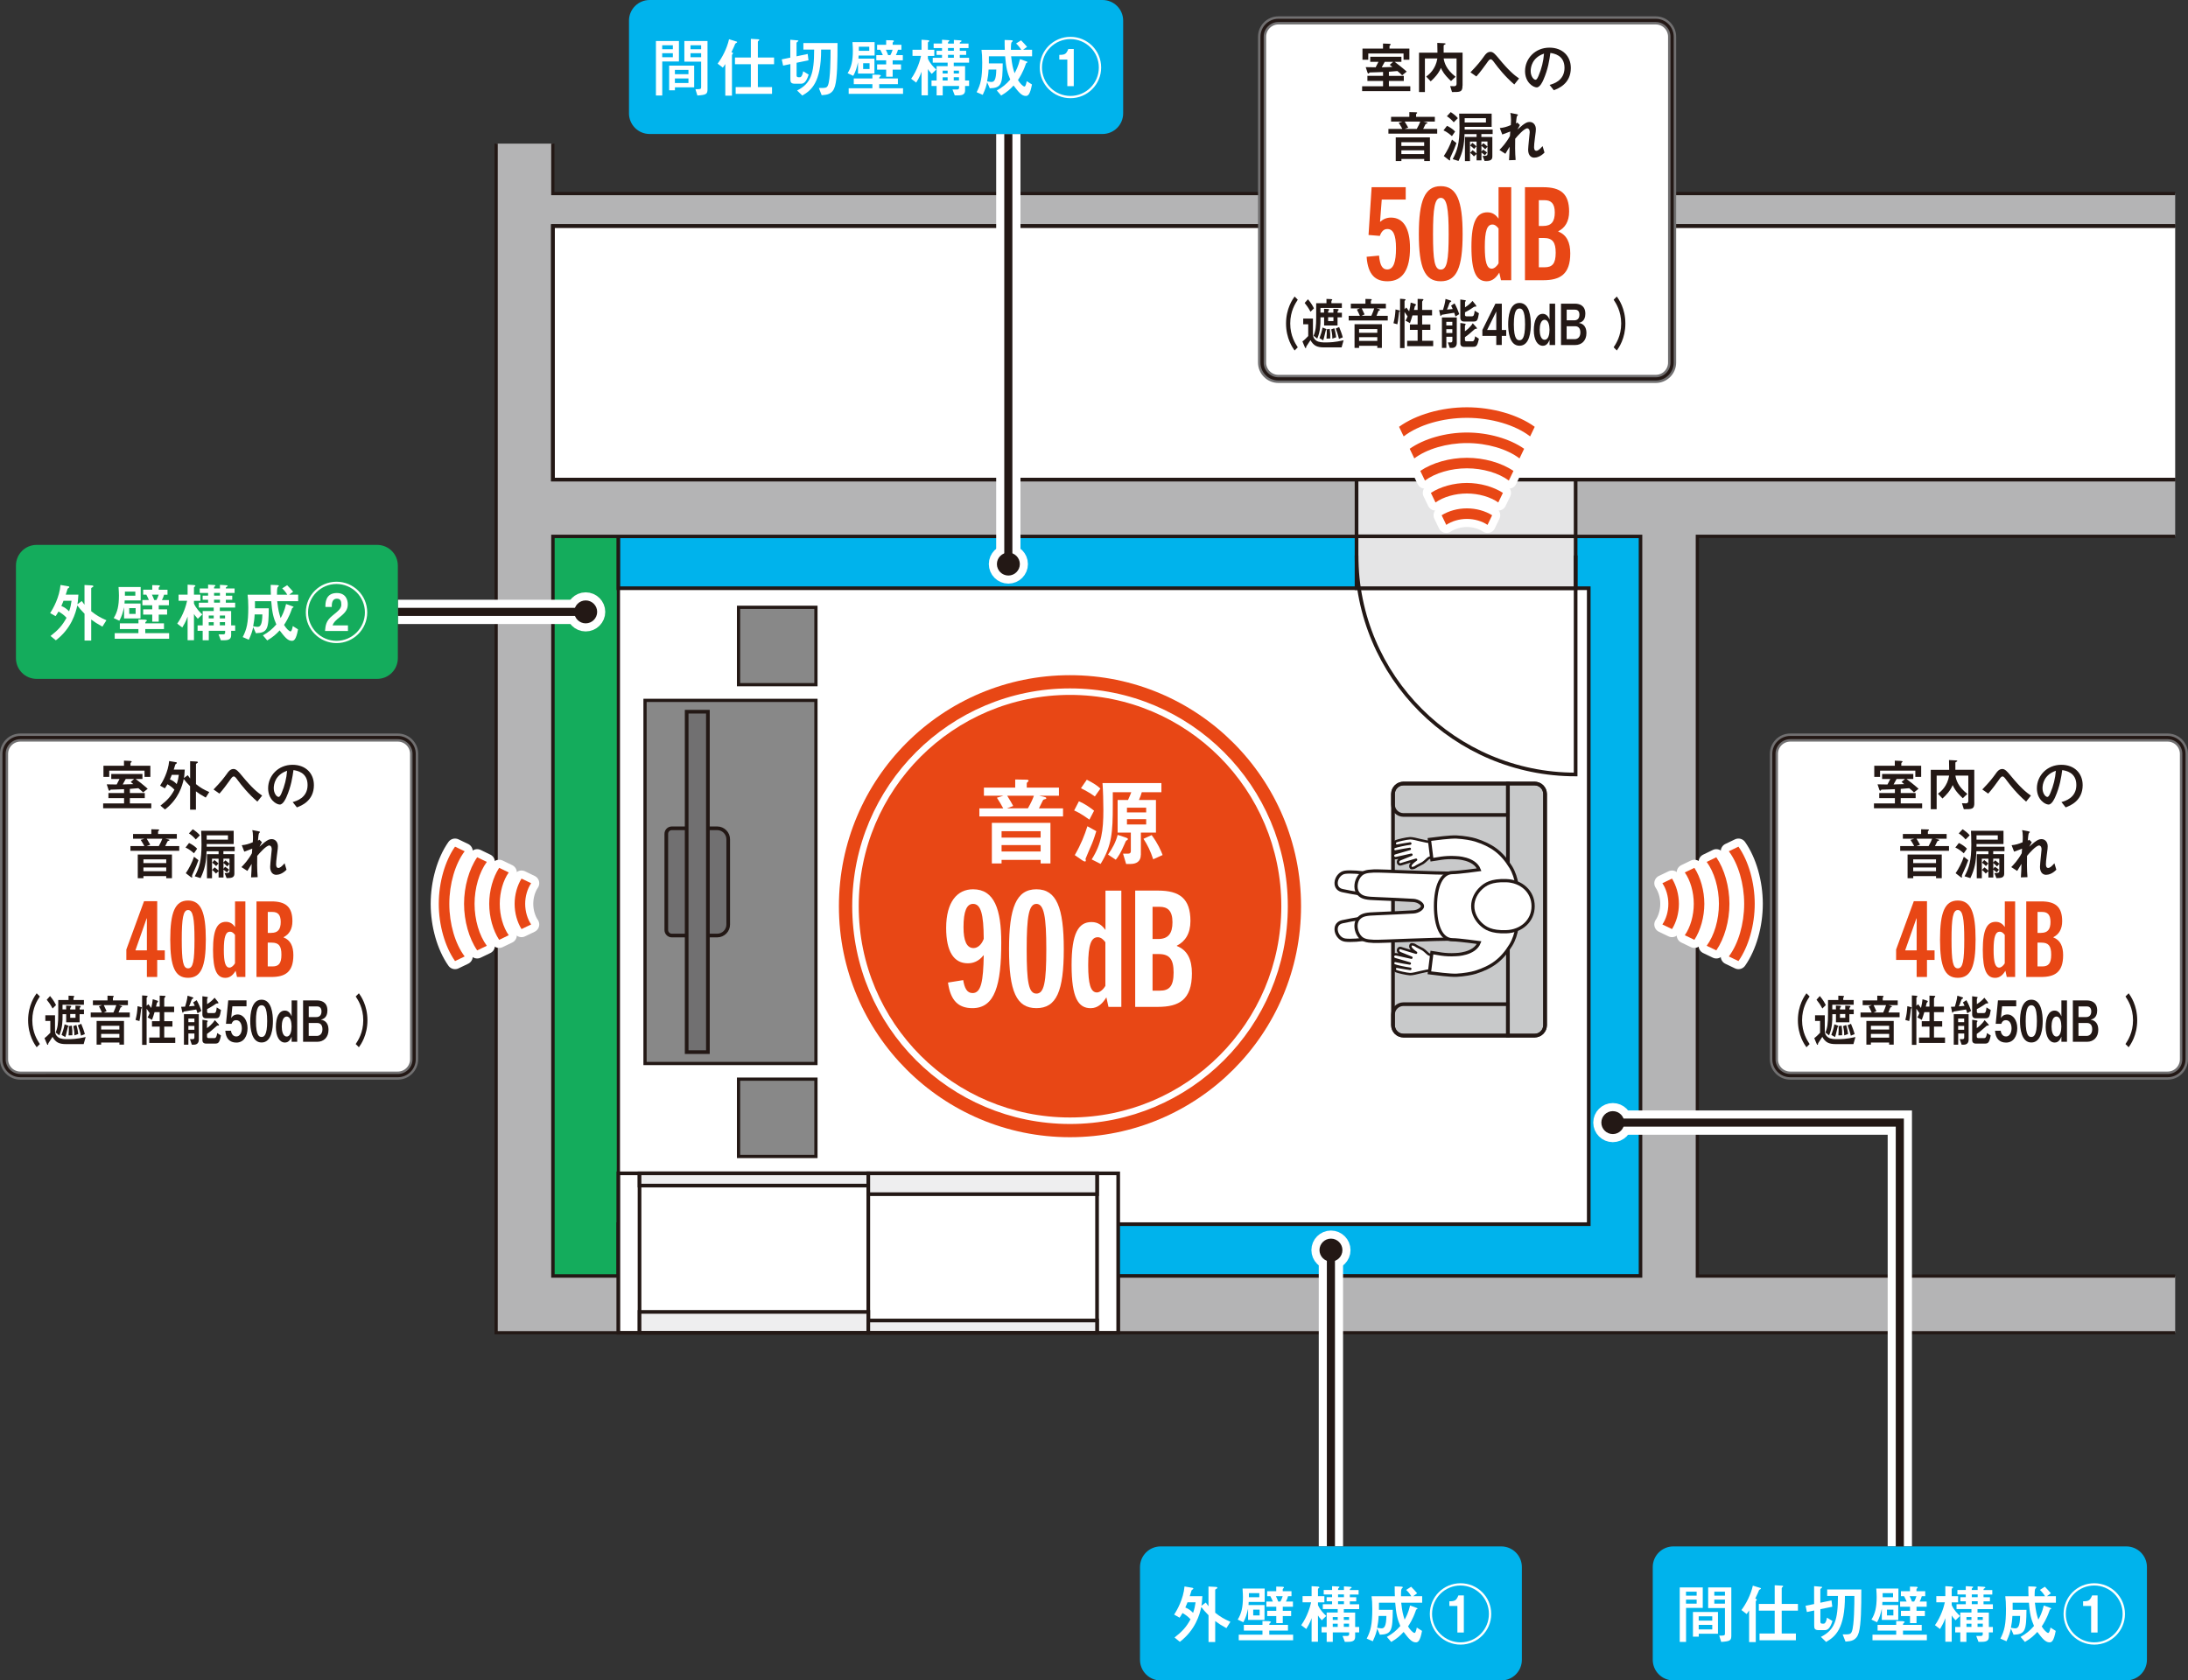 <?xml version="1.0" encoding="utf-8"?>
<!-- Generator: Adobe Illustrator 28.2.0, SVG Export Plug-In . SVG Version: 6.00 Build 0)  -->
<svg version="1.1" id="_レイヤー_1" xmlns="http://www.w3.org/2000/svg" xmlns:xlink="http://www.w3.org/1999/xlink" x="0px"
	 y="0px" viewBox="0 0 501.86 385.52" style="enable-background:new 0 0 501.86 385.52;" xml:space="preserve">
<rect x="0" y="0" width="501.86" height="385.52" fill="#333333" stroke="none"/>
<style type="text/css">
	.st0{fill:#FFFFFF;stroke:#231815;stroke-width:0.84;}
	.st1{fill:#FFFFFF;stroke:#231815;stroke-width:0.74;}
	.st2{fill:#888888;stroke:#231815;stroke-width:0.74;}
	.st3{fill:#717071;stroke:#231815;stroke-width:0.84;}
	.st4{fill:#14AC5C;stroke:#231815;stroke-width:0.74;}
	.st5{fill:#00B3EC;stroke:#231815;stroke-width:0.84;}
	.st6{fill:#B4B4B5;}
	.st7{fill:none;stroke:#231815;stroke-width:0.74;}
	.st8{fill:none;stroke:#231815;stroke-width:0.84;}
	.st9{fill:#EEEEEF;stroke:#231815;stroke-width:0.84;}
	.st10{fill:#C8C9CA;stroke:#231815;stroke-width:0.84;}
	.st11{fill:#E5E5E6;stroke:#231815;stroke-width:0.84;}
	.st12{fill:#FFFFFF;stroke:#FFFFFF;stroke-width:3.71;stroke-linecap:round;stroke-linejoin:round;}
	.st13{fill:#E84715;}
	.st14{fill:#FFFFFF;stroke:#231815;stroke-width:0.56;stroke-linejoin:round;}
	.st15{fill:none;stroke:#FFFFFF;stroke-width:5.57;}
	.st16{fill:#231815;stroke:#FFFFFF;stroke-width:3.71;}
	.st17{fill:none;stroke:#231815;stroke-width:1.86;}
	.st18{fill:#231815;}
	.st19{fill:#00B3EC;}
	.st20{enable-background:new    ;}
	.st21{fill:#FFFFFF;}
	.st22{fill:#FFFFFF;stroke:#FFFFFF;stroke-width:3.71;}
	.st23{fill:none;stroke:#FFFFFF;stroke-width:1.49;}
	.st24{fill:#14AC5C;}
	.st25{fill:#FFFFFF;stroke:#717071;stroke-width:1.86;}
</style>
<polyline class="st0" points="498.92,51.84 126.8,51.84 126.8,110.04 498.92,110.04 "/>
<rect x="126.8" y="123.04" class="st1" width="249.52" height="169.72"/>
<rect x="147.95" y="160.68" class="st2" width="39.2" height="83.31"/>
<path class="st3" d="M164.51,190.03c1.39,0,2.52,1.14,2.52,2.52v19.56c0,1.39-1.13,2.52-2.52,2.52h-10.42
	c-0.69,0-1.26-0.57-1.26-1.26v-22.08c0-0.69,0.57-1.26,1.26-1.26L164.51,190.03L164.51,190.03z"/>
<rect x="169.4" y="139.33" class="st2" width="17.75" height="17.75"/>
<rect x="169.4" y="247.58" class="st2" width="17.75" height="17.74"/>
<rect x="157.5" y="163.28" class="st3" width="4.87" height="78.1"/>
<rect x="126.8" y="123.04" class="st4" width="15.04" height="169.72"/>
<polygon class="st5" points="141.84,123.04 141.84,134.95 364.41,134.95 364.41,280.85 141.84,280.85 141.84,292.76 376.32,292.76 
	376.32,123.04 "/>
<polygon class="st6" points="498.92,51.84 498.92,44.41 126.8,44.41 126.8,32.95 113.8,32.95 113.8,305.76 141.84,305.76 
	141.84,292.76 126.8,292.76 126.8,123.04 376.32,123.04 376.32,292.76 256.48,292.76 256.48,305.76 498.92,305.76 498.92,292.76 
	389.32,292.76 389.32,123.04 498.92,123.04 498.92,110.04 126.8,110.04 126.8,51.84 "/>
<polyline class="st7" points="113.8,32.95 113.8,305.76 141.84,305.76 141.84,292.76 126.8,292.76 126.8,123.04 376.32,123.04 
	376.32,292.76 256.48,292.76 256.48,305.76 498.92,305.76 "/>
<polyline class="st7" points="498.92,110.04 126.8,110.04 126.8,51.84 498.92,51.84 "/>
<polyline class="st7" points="498.92,292.76 389.32,292.76 389.32,123.04 498.92,123.04 "/>
<polyline class="st7" points="498.92,44.41 126.8,44.41 126.8,32.95 "/>
<polyline class="st8" points="498.92,110.04 126.8,110.04 126.8,51.84 498.92,51.84 "/>
<rect x="141.84" y="269.19" class="st0" width="114.64" height="36.58"/>
<line class="st8" x1="146.69" y1="269.19" x2="146.69" y2="305.76"/>
<line class="st8" x1="199.16" y1="269.19" x2="199.16" y2="305.76"/>
<line class="st8" x1="251.63" y1="269.19" x2="251.63" y2="305.76"/>
<rect x="146.69" y="269.19" class="st9" width="52.47" height="2.81"/>
<rect x="146.69" y="300.98" class="st9" width="52.47" height="4.78"/>
<rect x="199.16" y="302.95" class="st9" width="52.47" height="2.81"/>
<rect x="199.16" y="269.19" class="st9" width="52.47" height="4.78"/>
<path class="st10" d="M319.51,235.19c0,1.32,1.07,2.4,2.4,2.4H352c1.32,0,2.39-1.08,2.39-2.4v-53.03c0-1.32-1.08-2.4-2.39-2.4
	h-30.09c-1.32,0-2.4,1.08-2.4,2.4V235.19z"/>
<path class="st8" d="M352,179.76c1.32,0,2.39,1.08,2.39,2.4v53.03c0,1.32-1.08,2.4-2.39,2.4h-6.13v-57.83L352,179.76L352,179.76z"/>
<path class="st8" d="M345.87,230.38h-23.96c-1.32,0-2.4,1.08-2.4,2.4v2.41c0,1.32,1.07,2.4,2.4,2.4h23.96V230.38L345.87,230.38z"/>
<path class="st8" d="M345.87,186.97h-23.96c-1.32,0-2.4-1.08-2.4-2.4v-2.41c0-1.32,1.07-2.4,2.4-2.4h23.96V186.97L345.87,186.97z"/>
<rect x="311.15" y="110.04" class="st11" width="50.25" height="24.91"/>
<line class="st8" x1="311.15" y1="123.04" x2="361.4" y2="123.04"/>
<path class="st8" d="M361.4,127.43v50.25c-27.75,0-50.25-22.5-50.25-50.25"/>
<path class="st12" d="M336.46,93.44c5.86,0,11.74,1.71,15.56,4.48l-1.06,2.2c-3.39-2.63-8.93-4.26-14.5-4.26s-11.11,1.63-14.5,4.26
	l-1.06-2.2C324.72,95.15,330.59,93.44,336.46,93.44z"/>
<path class="st12" d="M336.46,99.23c4.9,0,9.84,1.42,13.13,3.73l-1.06,2.21c-2.87-2.18-7.46-3.52-12.06-3.52s-9.2,1.35-12.07,3.52
	l-1.06-2.21c3.28-2.31,8.23-3.73,13.13-3.73H336.46z"/>
<path class="st12" d="M336.46,107.44c3.65,0,7.28,1.07,9.62,2.81l1.06-2.21c-2.74-1.87-6.73-3.01-10.68-3.01s-7.94,1.14-10.69,3.01
	l1.07,2.21C329.18,108.52,332.81,107.44,336.46,107.44z"/>
<path class="st12" d="M336.46,113.22c2.69,0,5.4,0.78,7.2,2.06l1.06-2.2c-2.18-1.42-5.25-2.28-8.26-2.28s-6.08,0.86-8.26,2.28
	l1.06,2.2C331.06,114,333.77,113.22,336.46,113.22z"/>
<path class="st12" d="M336.46,116.63c2.13,0,4.18,0.58,5.79,1.58l-1.06,2.21c-1.24-0.84-2.96-1.37-4.73-1.37s-3.49,0.53-4.73,1.37
	l-1.06-2.21C332.28,117.21,334.34,116.63,336.46,116.63z"/>
<path class="st13" d="M336.46,93.44c5.86,0,11.74,1.71,15.56,4.48l-1.06,2.2c-3.39-2.63-8.93-4.26-14.5-4.26s-11.11,1.63-14.5,4.26
	l-1.06-2.2C324.72,95.15,330.59,93.44,336.46,93.44z"/>
<path class="st13" d="M336.46,99.23c4.9,0,9.84,1.42,13.13,3.73l-1.06,2.21c-2.87-2.18-7.46-3.52-12.06-3.52s-9.2,1.35-12.07,3.52
	l-1.06-2.21c3.28-2.31,8.23-3.73,13.13-3.73H336.46z"/>
<path class="st13" d="M336.46,107.44c3.65,0,7.28,1.07,9.62,2.81l1.06-2.21c-2.74-1.87-6.73-3.01-10.68-3.01s-7.94,1.14-10.69,3.01
	l1.07,2.21C329.18,108.52,332.81,107.44,336.46,107.44z"/>
<path class="st13" d="M336.46,113.22c2.69,0,5.4,0.78,7.2,2.06l1.06-2.2c-2.18-1.42-5.25-2.28-8.26-2.28s-6.08,0.86-8.26,2.28
	l1.06,2.2C331.06,114,333.77,113.22,336.46,113.22z"/>
<path class="st13" d="M336.46,116.63c2.13,0,4.18,0.58,5.79,1.58l-1.06,2.21c-1.24-0.84-2.96-1.37-4.73-1.37s-3.49,0.53-4.73,1.37
	l-1.06-2.21C332.28,117.21,334.34,116.63,336.46,116.63z"/>
<path class="st12" d="M402.48,207.36c0,4.9-1.42,9.84-3.73,13.13l-2.21-1.06c2.17-2.87,3.52-7.46,3.52-12.06s-1.35-9.2-3.52-12.07
	l2.21-1.06c2.31,3.28,3.73,8.23,3.73,13.13V207.36z"/>
<path class="st12" d="M394.27,207.36c0,3.65-1.07,7.28-2.81,9.62l2.21,1.06c1.87-2.74,3.01-6.73,3.01-10.68s-1.14-7.95-3.01-10.69
	l-2.21,1.07C393.19,200.08,394.27,203.71,394.27,207.36L394.27,207.36z"/>
<path class="st12" d="M388.5,207.36c0,2.69-0.78,5.4-2.06,7.2l2.2,1.06c1.42-2.18,2.28-5.25,2.28-8.26s-0.86-6.08-2.28-8.26
	l-2.2,1.06C387.72,201.96,388.5,204.67,388.5,207.36z"/>
<path class="st12" d="M385.09,207.36c0,2.13-0.58,4.18-1.58,5.79l-2.21-1.06c0.84-1.24,1.37-2.96,1.37-4.73s-0.53-3.49-1.37-4.73
	l2.21-1.06C384.5,203.18,385.09,205.24,385.09,207.36z"/>
<path class="st13" d="M402.48,207.36c0,4.9-1.42,9.84-3.73,13.13l-2.21-1.06c2.17-2.87,3.52-7.46,3.52-12.06s-1.35-9.2-3.52-12.07
	l2.21-1.06c2.31,3.28,3.73,8.23,3.73,13.13V207.36z"/>
<path class="st13" d="M394.27,207.36c0,3.65-1.07,7.28-2.81,9.62l2.21,1.06c1.87-2.74,3.01-6.73,3.01-10.68s-1.14-7.95-3.01-10.69
	l-2.21,1.07C393.19,200.08,394.27,203.71,394.27,207.36L394.27,207.36z"/>
<path class="st13" d="M388.5,207.36c0,2.69-0.78,5.4-2.06,7.2l2.2,1.06c1.42-2.18,2.28-5.25,2.28-8.26s-0.86-6.08-2.28-8.26
	l-2.2,1.06C387.72,201.96,388.5,204.67,388.5,207.36z"/>
<path class="st13" d="M385.09,207.36c0,2.13-0.58,4.18-1.58,5.79l-2.21-1.06c0.84-1.24,1.37-2.96,1.37-4.73s-0.53-3.49-1.37-4.73
	l2.21-1.06C384.5,203.18,385.09,205.24,385.09,207.36z"/>
<path class="st12" d="M100.64,207.36c0,4.9,1.42,9.84,3.73,13.13l2.21-1.06c-2.17-2.87-3.52-7.46-3.52-12.06s1.35-9.2,3.52-12.07
	l-2.21-1.06c-2.31,3.28-3.73,8.23-3.73,13.13V207.36z"/>
<path class="st12" d="M108.85,207.36c0,3.65,1.07,7.28,2.81,9.62l-2.21,1.06c-1.87-2.74-3.01-6.73-3.01-10.68s1.14-7.95,3.01-10.69
	l2.21,1.07C109.93,200.08,108.85,203.71,108.85,207.36L108.85,207.36z"/>
<path class="st12" d="M114.63,207.36c0,2.69,0.78,5.4,2.06,7.2l-2.2,1.06c-1.42-2.18-2.28-5.25-2.28-8.26s0.86-6.08,2.28-8.26
	l2.2,1.06C115.41,201.96,114.63,204.67,114.63,207.36z"/>
<path class="st12" d="M118.04,207.36c0,2.13,0.58,4.18,1.58,5.79l2.21-1.06c-0.84-1.24-1.37-2.96-1.37-4.73s0.53-3.49,1.37-4.73
	l-2.21-1.06C118.63,203.18,118.04,205.24,118.04,207.36z"/>
<path class="st13" d="M100.64,207.36c0,4.9,1.42,9.84,3.73,13.13l2.21-1.06c-2.17-2.87-3.52-7.46-3.52-12.06s1.35-9.2,3.52-12.07
	l-2.21-1.06c-2.31,3.28-3.73,8.23-3.73,13.13V207.36z"/>
<path class="st13" d="M108.85,207.36c0,3.65,1.07,7.28,2.81,9.62l-2.21,1.06c-1.87-2.74-3.01-6.73-3.01-10.68s1.14-7.95,3.01-10.69
	l2.21,1.07C109.93,200.08,108.85,203.71,108.85,207.36L108.85,207.36z"/>
<path class="st13" d="M114.63,207.36c0,2.69,0.78,5.4,2.06,7.2l-2.2,1.06c-1.42-2.18-2.28-5.25-2.28-8.26s0.86-6.08,2.28-8.26
	l2.2,1.06C115.41,201.96,114.63,204.67,114.63,207.36z"/>
<path class="st13" d="M118.04,207.36c0,2.13,0.58,4.18,1.58,5.79l2.21-1.06c-0.84-1.24-1.37-2.96-1.37-4.73s0.53-3.49,1.37-4.73
	l-2.21-1.06C118.63,203.18,118.04,205.24,118.04,207.36z"/>
<path class="st1" d="M314.07,200.49c-1.84-0.38-4.34-0.54-5.53-0.38c-2.09,0.27-3.08,3.67-0.66,4.21c2.42,0.53,5.46,0.97,5.46,0.97"
	/>
<path class="st1" d="M314.07,215.3c-1.84,0.38-4.34,0.54-5.53,0.38c-2.09-0.27-3.08-3.67-0.66-4.21c2.42-0.54,5.46-0.97,5.46-0.97"
	/>
<path class="st1" d="M326.28,207.9c0,0.57-1.02,1.23-2.03,1.31s-6.43,0.32-8.54,0.41c-2.11,0.08-3.21,0.16-4.06,1.06
	c-0.84,0.89-0.76,2.44-0.17,3.58c0.79,1.51,1.95,1.63,3.64,1.71s13.25-0.58,19.53-0.51v-15.14c-6.28,0.07-17.84-0.58-19.53-0.5
	s-2.85,0.2-3.64,1.71c-0.59,1.14-0.67,2.69,0.17,3.58c0.85,0.9,1.95,0.98,4.06,1.06c2.12,0.08,7.53,0.33,8.54,0.41
	C325.26,206.67,326.28,207.33,326.28,207.9L326.28,207.9z"/>
<path class="st14" d="M323.47,193.54c-1.14,0.14-3.27,0.6-3.68,0.81c-0.42,0.2-0.28,1.12,0.3,0.99c0.59-0.15,3.27-0.58,3.27-0.58
	s-2.78,0.79-3.4,0.99c-0.8,0.26-0.48,1.31,0.35,1.1c0.45-0.12,1.39-0.27,3.42-0.76c0,0-2.11,0.85-2.56,1.03
	c-0.9,0.38-0.45,1.38,0.14,1.17c0.59-0.2,3.49-1.05,3.49-1.05s-0.69,0.45-1.06,0.9c-0.38,0.45-0.25,0.78-0.11,0.96
	c0.13,0.17,0.83,0,1.07-0.21c0.24-0.21,1.21-0.62,1.66-0.9s1.17-1.05,1.35-1.13c0.18-0.07,1.18-0.42,1.18-0.42l-0.4-3.23
	c-0.91-0.05-1.82-0.24-2.8-0.48c-0.57-0.14-1.74-0.44-2.25-0.42c-0.85,0.04-2.84,0.51-3.26,0.7c-0.41,0.19-0.38,1.15,0.35,0.99
	c0.73-0.16,2.94-0.49,2.94-0.49L323.47,193.54z"/>
<path class="st14" d="M323.47,222.26c-1.14-0.14-3.27-0.6-3.68-0.81c-0.42-0.2-0.28-1.12,0.3-0.99c0.59,0.15,3.27,0.58,3.27,0.58
	s-2.78-0.79-3.4-0.99c-0.8-0.25-0.48-1.31,0.35-1.1c0.45,0.12,1.39,0.28,3.42,0.76c0,0-2.11-0.84-2.56-1.03
	c-0.9-0.39-0.45-1.38,0.14-1.17c0.59,0.21,3.49,1.06,3.49,1.06s-0.69-0.45-1.06-0.9c-0.38-0.45-0.25-0.78-0.11-0.96
	c0.13-0.17,0.83,0,1.07,0.21c0.24,0.2,1.21,0.62,1.66,0.89c0.45,0.28,1.17,1.05,1.35,1.13c0.18,0.07,1.18,0.42,1.18,0.42l-0.4,3.23
	c-0.91,0.05-1.82,0.24-2.8,0.48c-0.57,0.14-1.74,0.44-2.25,0.42c-0.85-0.04-2.84-0.51-3.26-0.7c-0.41-0.19-0.38-1.15,0.35-0.99
	c0.73,0.16,2.94,0.49,2.94,0.49L323.47,222.26z"/>
<path class="st1" d="M329.26,207.9c0,4.6,1.36,7.7,3.92,7.7c1.36,0,6.09,0.65,6.09,0.65c-1.05,2.72-5.33,2.76-5.33,2.76
	c-2.62,0.17-4.32-0.33-5.5-0.48l-0.58,4.65c1.44,0.18,4.72,0.63,6.24,0.56c1.69-0.09,3.42-0.4,4.32-0.68
	c3.72-1.18,6.04-2.83,8.13-6.26c1.44-2.37,1.74-5.5,1.74-8.91s-0.31-6.54-1.74-8.92c-2.09-3.43-4.41-5.07-8.13-6.26
	c-0.9-0.28-2.62-0.59-4.32-0.68c-1.52-0.07-4.81,0.38-6.24,0.56l0.58,4.65c1.18-0.15,2.88-0.64,5.5-0.47c0,0,4.28,0.04,5.33,2.76
	c0,0-4.73,0.65-6.09,0.65c-2.55,0-3.92,3.11-3.92,7.71V207.9z"/>
<path class="st1" d="M351.65,207.9c0,3.38-2.71,5.75-6.17,5.86c-3.46,0.12-4.81-0.83-5.79-1.74c-1.02-0.96-1.89-2.43-1.89-4.12
	s0.87-3.17,1.89-4.12c0.98-0.92,2.33-1.86,5.79-1.74C348.94,202.15,351.65,204.52,351.65,207.9L351.65,207.9z"/>
<line class="st15" x1="231.28" y1="30.74" x2="231.28" y2="129.41"/>
<path class="st16" d="M233.92,129.41c0-1.45-1.18-2.63-2.63-2.63s-2.63,1.18-2.63,2.63s1.18,2.63,2.63,2.63
	S233.92,130.86,233.92,129.41z"/>
<line class="st17" x1="231.28" y1="30.74" x2="231.28" y2="129.41"/>
<path class="st18" d="M233.92,129.41c0-1.45-1.18-2.63-2.63-2.63s-2.63,1.18-2.63,2.63s1.18,2.63,2.63,2.63
	S233.92,130.86,233.92,129.41z"/>
<path class="st19" d="M149.01,0h103.87c2.62,0,4.74,2.12,4.74,4.74V26c0,2.62-2.12,4.74-4.74,4.74H149.01
	c-2.62,0-4.74-2.12-4.74-4.74V4.74C144.27,2.12,146.39,0,149.01,0z"/>
<g class="st20">
	<path class="st21" d="M150.45,21.91V9.41h5.28v4.7h-3.83v7.8H150.45z M154.33,10.39h-2.44v0.91h2.44V10.39z M151.89,12.21v0.92
		h2.44v-0.92H151.89z M154.8,20.71h-1.32v-5.66h5.74v4.99h-4.41V20.71z M157.91,16.03h-3.11v1h3.11V16.03z M157.91,18h-3.11v1.05
		h3.11V18z M162.28,20.5c0,1.1-0.34,1.28-2.32,1.41l-0.45-1.44c1.17,0,1.31,0,1.31-0.52v-5.8h-3.85V9.41h5.31V20.5z M160.82,10.39
		h-2.44v0.91h2.44V10.39z M158.38,12.21v0.92h2.44v-0.92H158.38z"/>
	<path class="st21" d="M168.71,9.46c0.33,0.1,0.36,0.1,0.36,0.19c0,0.1-0.03,0.12-0.31,0.28c-0.13,0.07-0.16,0.16-0.19,0.28
		c-0.07,0.22-0.36,0.82-0.8,1.77l0.24,0.09c0.06,0.03,0.13,0.06,0.13,0.1c0,0.06-0.07,0.16-0.09,0.19
		c-0.07,0.09-0.16,0.21-0.16,0.27v9.32h-1.53V14.7c-0.34,0.52-0.4,0.61-0.56,0.82l-1.2-0.92c1.08-1.44,2.14-3.49,2.62-5.6
		L168.71,9.46z M172.22,8.91L173.76,9c0.36,0.02,0.39,0.02,0.39,0.13c0,0.06-0.03,0.12-0.07,0.15c-0.22,0.18-0.25,0.21-0.25,0.31
		v3.61h3.72v1.53h-3.72v5.25h3.25v1.56h-8.34v-1.56h3.48v-5.25h-3.64V13.2h3.64V8.91z"/>
	<path class="st21" d="M179.62,15.05l-0.31-1.43l1.96-0.4v-4.1l1.55,0.13c0.21,0.01,0.31,0.04,0.31,0.13s-0.43,0.33-0.43,0.42v3.12
		l2.56-0.54l0.18,1.46l-2.73,0.56v2.84c0,0.28,0.07,0.48,0.42,0.48h0.36c0.33,0,0.62-0.61,0.73-1.37l1.26,0.76
		c-0.55,1.78-1.17,2.1-1.78,2.1h-1.34c-0.98,0-1.07-0.39-1.07-1.06V14.7L179.62,15.05z M192.1,9.87c0,4.1-0.04,8-0.58,9.9
		c-0.54,1.89-1.81,1.98-3.05,2.07l-0.65-1.65c1.55,0,1.83,0,2.1-0.65c0.56-1.35,0.59-6.41,0.59-8.17h-2.17
		c0.02,7.59-2.26,9.35-4.31,10.55l-1.2-1.16c3.15-1.59,3.91-3.83,3.91-9.39h-2.47V9.87H192.1z"/>
	<path class="st21" d="M196.79,14.32c-0.27,1.17-0.49,2.02-1.08,3.08l-1.29-0.61c0.86-1.38,1.2-2.81,1.2-5.2
		c0-0.52-0.03-0.97-0.09-1.93h5.08v3.08h-3.67c0,0.1-0.04,0.62-0.04,0.71h3.67v3.42h-3.77V14.32z M195.83,19.31V18h4.27v-0.88
		l1.47,0.03c0.16,0,0.48,0.09,0.48,0.21c0,0.06-0.24,0.24-0.27,0.27c-0.12,0.12-0.12,0.22-0.12,0.37h4.29v1.31h-4.29v0.94h5.47v1.28
		h-12.47v-1.28h5.44v-0.94H195.83z M199.38,11.66v-0.94h-2.39v0.94H199.38z M197.98,15.83h1.47v-1.32h-1.47V15.83z M201,13.84v-1.19
		h1.49c-0.06-0.15-0.36-0.85-0.58-1.23h-0.73v-1.14h2.08V9.22l1.32,0.03c0.18,0,0.45,0.03,0.45,0.16c0,0.06-0.03,0.1-0.06,0.12
		c-0.19,0.18-0.22,0.22-0.22,0.39v0.36h2.01v1.14h-0.79c-0.12,0.46-0.27,0.83-0.49,1.23h1.6v1.19h-2.33v0.94h1.92v1.2h-1.92v1.62
		h-1.49v-1.62h-2.08v-1.2h2.08v-0.94H201z M203.19,11.42c0.27,0.55,0.4,0.89,0.52,1.23h0.51c0.24-0.43,0.31-0.62,0.52-1.23H203.19z"
		/>
	<path class="st21" d="M212.83,21.87h-1.46v-5.42c-0.36,1.13-1.06,2.23-1.22,2.5l-1.16-0.88c1.41-1.98,2.05-4.24,2.27-5.25h-1.96
		v-1.41h2.07V9.12l1.4,0.09c0.21,0.02,0.39,0.06,0.39,0.21c0,0.06-0.09,0.12-0.24,0.21c-0.09,0.06-0.09,0.15-0.09,0.24v1.55h1.47
		v1.41h-1.47v0.62c0.42,1.04,1.41,2.08,1.92,2.5l-1.04,1c-0.65-0.7-0.76-0.91-0.88-1.11V21.87z M214.82,15.17h2.54v-0.8h-3.42v-1.11
		h2.13v-0.67h-1.25v-0.94h1.25v-0.62h-1.92V9.99h1.92V9.12l1.4,0.09c0.12,0.02,0.3,0.02,0.3,0.13c0,0.06-0.22,0.24-0.3,0.3
		c-0.03,0.06-0.03,0.18-0.03,0.36h1.35V9.16l1.38,0.09c0.13,0.01,0.4,0.03,0.4,0.18c0,0.07-0.33,0.24-0.39,0.3
		c-0.04,0.04-0.04,0.15-0.04,0.27h2.01v1.03h-2.01v0.62h1.47v0.94h-1.47v0.67h2.14v1.11h-3.52v0.8h2.6v3.3h0.92v1.25h-0.92v1
		c0,0.83-0.46,1.16-1.6,1.16h-0.77l-0.52-1.35h1c0.21,0,0.51,0,0.51-0.42v-0.39h-3.75v2.16h-1.4v-2.16h-1.17v-1.25h1.17V15.17z
		 M217.36,16.86v-0.65h-1.14v0.65H217.36z M216.22,18.47h1.14v-0.74h-1.14V18.47z M218.79,11.64v-0.62h-1.35v0.62H218.79z
		 M217.44,12.58v0.67h1.35v-0.67H217.44z M219.96,16.21h-1.2v0.65h1.2V16.21z M218.76,17.72v0.74h1.2v-0.74H218.76z"/>
	<path class="st21" d="M234.23,11.42c-0.43-0.71-0.8-1.1-1.17-1.44l1.14-0.73c0.7,0.71,0.92,0.97,1.38,1.5l-0.92,0.67h2.07v1.49
		h-4.81c0.25,2.14,0.4,2.67,0.79,3.89c0.34-0.62,0.86-1.58,1.25-3.24l1.25,0.45c0.42,0.15,0.46,0.16,0.46,0.25
		c0,0.07-0.07,0.1-0.28,0.22c-0.04,0.03-0.06,0.06-0.15,0.34c-0.67,1.92-1.43,3.05-1.75,3.54c0.48,0.8,1.17,1.49,1.49,1.49
		c0.27,0,0.43-0.79,0.52-1.23l1.2,0.76c-0.45,2.42-0.94,2.63-1.43,2.63c-0.95,0-1.66-0.92-2.79-2.39c-0.77,0.83-1.44,1.47-2.84,2.3
		l-1-1.16c1.31-0.74,2.15-1.44,3.08-2.51c-0.67-1.53-0.97-2.76-1.17-5.33h-3.73v1.63h3.17c-0.04,4.71-0.24,5.62-2.96,5.71l-0.61-1.4
		c-0.22,0.94-0.36,1.47-1.01,2.9l-1.4-0.61c0.92-1.77,1.28-3.24,1.28-6.82c0-1.37-0.06-2.05-0.16-2.9h5.34
		c-0.03-0.83-0.04-1.01-0.04-2.26l1.26,0.04c0.36,0.02,0.61,0.02,0.61,0.18c0,0.07-0.28,0.31-0.31,0.37
		c-0.12,0.28-0.12,1.32-0.12,1.67H234.23z M226.75,15.95c-0.06,1.16-0.16,1.75-0.34,2.72c0.65,0.12,0.85,0.13,1,0.13
		c0.64,0,1.07-0.46,1.11-2.85H226.75z"/>
	<path class="st21" d="M252.57,15.49c0,3.89-3.15,7.04-7.04,7.04c-3.89,0-7.04-3.15-7.04-7.04c0-3.94,3.18-7.04,7.04-7.04
		C249.39,8.45,252.57,11.55,252.57,15.49z M239,15.49c0,3.6,2.93,6.52,6.52,6.52c3.61,0,6.52-2.93,6.52-6.52
		c0-3.64-2.96-6.52-6.52-6.52S239,11.85,239,15.49z M246.28,19.76h-1.47v-6.09h-1.84v-1.08c1.29-0.01,1.59-0.18,2.07-1.35h1.25
		V19.76z"/>
</g>
<polyline class="st15" points="435.76,354.78 435.76,257.55 369.93,257.55 "/>
<path class="st22" d="M372.56,257.55c0,1.45-1.18,2.63-2.63,2.63s-2.63-1.18-2.63-2.63s1.18-2.63,2.63-2.63
	S372.56,256.1,372.56,257.55z"/>
<path class="st19" d="M383.83,354.78H487.7c2.62,0,4.74,2.12,4.74,4.74v21.26c0,2.62-2.12,4.74-4.74,4.74H383.83
	c-2.62,0-4.74-2.12-4.74-4.74v-21.26C379.09,356.9,381.21,354.78,383.83,354.78z"/>
<g class="st20">
	<path class="st21" d="M385.28,376.69v-12.5h5.28v4.7h-3.83v7.8H385.28z M389.16,365.17h-2.44v0.91h2.44V365.17z M386.72,366.99
		v0.92h2.44v-0.92H386.72z M389.63,375.49h-1.32v-5.66h5.74v4.99h-4.41V375.49z M392.74,370.81h-3.11v1h3.11V370.81z M392.74,372.78
		h-3.11v1.05h3.11V372.78z M397.11,375.28c0,1.1-0.34,1.28-2.32,1.41l-0.45-1.44c1.17,0,1.31,0,1.31-0.52v-5.8h-3.85v-4.74h5.31
		V375.28z M395.65,365.17h-2.44v0.91h2.44V365.17z M393.21,366.99v0.92h2.44v-0.92H393.21z"/>
	<path class="st21" d="M403.54,364.24c0.33,0.1,0.36,0.1,0.36,0.19c0,0.1-0.03,0.12-0.31,0.28c-0.13,0.07-0.16,0.16-0.19,0.28
		c-0.07,0.22-0.36,0.82-0.8,1.77l0.24,0.09c0.06,0.03,0.13,0.06,0.13,0.1c0,0.06-0.07,0.16-0.09,0.19
		c-0.07,0.09-0.16,0.21-0.16,0.27v9.32h-1.53v-7.25c-0.34,0.52-0.4,0.61-0.56,0.82l-1.2-0.92c1.08-1.44,2.14-3.49,2.62-5.6
		L403.54,364.24z M407.05,363.69l1.55,0.09c0.36,0.02,0.39,0.02,0.39,0.13c0,0.06-0.03,0.12-0.07,0.15
		c-0.22,0.18-0.25,0.21-0.25,0.31v3.61h3.72v1.53h-3.72v5.25h3.25v1.56h-8.34v-1.56h3.48v-5.25h-3.64v-1.53h3.64V363.69z"/>
	<path class="st21" d="M414.45,369.83l-0.31-1.43l1.96-0.4v-4.1l1.55,0.13c0.21,0.01,0.31,0.04,0.31,0.13s-0.43,0.33-0.43,0.42v3.12
		l2.56-0.54l0.18,1.46l-2.73,0.56v2.84c0,0.28,0.07,0.48,0.42,0.48h0.36c0.33,0,0.62-0.61,0.73-1.37l1.26,0.76
		c-0.55,1.78-1.17,2.1-1.78,2.1h-1.34c-0.98,0-1.07-0.39-1.07-1.06v-3.45L414.45,369.83z M426.93,364.65c0,4.1-0.04,8-0.58,9.9
		c-0.54,1.89-1.81,1.98-3.05,2.07l-0.65-1.65c1.54,0,1.83,0,2.1-0.65c0.56-1.35,0.59-6.41,0.59-8.17h-2.17
		c0.02,7.59-2.26,9.35-4.31,10.55l-1.2-1.16c3.15-1.59,3.91-3.83,3.91-9.39h-2.47v-1.49H426.93z"/>
	<path class="st21" d="M431.62,369.1c-0.27,1.17-0.49,2.02-1.08,3.08l-1.29-0.61c0.86-1.38,1.2-2.81,1.2-5.2
		c0-0.52-0.03-0.97-0.09-1.93h5.08v3.08h-3.67c0,0.1-0.04,0.62-0.04,0.71h3.67v3.42h-3.77V369.1z M430.66,374.09v-1.31h4.27v-0.88
		l1.47,0.03c0.16,0,0.48,0.09,0.48,0.21c0,0.06-0.24,0.24-0.27,0.27c-0.12,0.12-0.12,0.22-0.12,0.37h4.29v1.31h-4.29v0.94h5.47v1.28
		h-12.47v-1.28h5.44v-0.94H430.66z M434.21,366.44v-0.94h-2.39v0.94H434.21z M432.81,370.61h1.47v-1.32h-1.47V370.61z
		 M435.83,368.62v-1.19h1.49c-0.06-0.15-0.36-0.85-0.58-1.23h-0.73v-1.14h2.08V364l1.32,0.03c0.18,0,0.45,0.03,0.45,0.16
		c0,0.06-0.03,0.1-0.06,0.12c-0.19,0.18-0.22,0.22-0.22,0.39v0.36h2.01v1.14h-0.79c-0.12,0.46-0.27,0.83-0.49,1.23h1.61v1.19h-2.33
		v0.94h1.92v1.2h-1.92v1.62h-1.49v-1.62h-2.08v-1.2h2.08v-0.94H435.83z M438.02,366.2c0.27,0.55,0.4,0.89,0.52,1.23h0.51
		c0.24-0.43,0.31-0.62,0.52-1.23H438.02z"/>
	<path class="st21" d="M447.66,376.65h-1.46v-5.42c-0.36,1.13-1.06,2.23-1.22,2.5l-1.16-0.88c1.41-1.98,2.05-4.24,2.27-5.25h-1.96
		v-1.41h2.07v-2.29l1.4,0.09c0.21,0.02,0.39,0.06,0.39,0.21c0,0.06-0.09,0.12-0.24,0.21c-0.09,0.06-0.09,0.15-0.09,0.24v1.55h1.47
		v1.41h-1.47v0.62c0.42,1.04,1.41,2.08,1.92,2.5l-1.04,1c-0.65-0.7-0.76-0.91-0.88-1.11V376.65z M449.65,369.95h2.54v-0.8h-3.42
		v-1.11h2.12v-0.67h-1.25v-0.94h1.25v-0.62h-1.92v-1.03h1.92v-0.88l1.4,0.09c0.12,0.02,0.3,0.02,0.3,0.13c0,0.06-0.22,0.24-0.3,0.3
		c-0.03,0.06-0.03,0.18-0.03,0.36h1.35v-0.83l1.38,0.09c0.13,0.01,0.4,0.03,0.4,0.18c0,0.07-0.33,0.24-0.39,0.3
		c-0.04,0.04-0.04,0.15-0.04,0.27h2.01v1.03h-2.01v0.62h1.47v0.94h-1.47v0.67h2.14v1.11h-3.52v0.8h2.6v3.3h0.92v1.25h-0.92v1
		c0,0.83-0.46,1.16-1.61,1.16h-0.77l-0.52-1.35h1c0.21,0,0.5,0,0.5-0.42v-0.39h-3.75v2.16h-1.4v-2.16h-1.17v-1.25h1.17V369.95z
		 M452.19,371.64v-0.65h-1.14v0.65H452.19z M451.05,373.25h1.14v-0.74h-1.14V373.25z M453.62,366.42v-0.62h-1.35v0.62H453.62z
		 M452.27,367.36v0.67h1.35v-0.67H452.27z M454.79,370.99h-1.2v0.65h1.2V370.99z M453.59,372.5v0.74h1.2v-0.74H453.59z"/>
	<path class="st21" d="M469.06,366.2c-0.43-0.71-0.8-1.1-1.17-1.44l1.14-0.73c0.7,0.71,0.92,0.97,1.38,1.5l-0.92,0.67h2.07v1.49
		h-4.82c0.25,2.14,0.4,2.67,0.79,3.89c0.34-0.62,0.86-1.58,1.25-3.24l1.25,0.45c0.42,0.15,0.46,0.16,0.46,0.25
		c0,0.07-0.07,0.1-0.28,0.22c-0.04,0.03-0.06,0.06-0.15,0.34c-0.67,1.92-1.43,3.05-1.75,3.54c0.48,0.8,1.17,1.49,1.49,1.49
		c0.27,0,0.43-0.79,0.52-1.23l1.2,0.76c-0.45,2.42-0.94,2.63-1.43,2.63c-0.95,0-1.66-0.92-2.79-2.39c-0.77,0.83-1.44,1.47-2.84,2.3
		l-1-1.16c1.31-0.74,2.15-1.44,3.08-2.51c-0.67-1.53-0.97-2.76-1.17-5.33h-3.73v1.63h3.17c-0.04,4.71-0.24,5.62-2.96,5.71l-0.61-1.4
		c-0.22,0.94-0.36,1.47-1.01,2.9l-1.4-0.61c0.92-1.77,1.28-3.24,1.28-6.82c0-1.37-0.06-2.05-0.16-2.9h5.33
		c-0.03-0.83-0.04-1.01-0.04-2.26l1.26,0.04c0.36,0.02,0.61,0.02,0.61,0.18c0,0.07-0.28,0.31-0.31,0.37
		c-0.12,0.28-0.12,1.32-0.12,1.67H469.06z M461.58,370.73c-0.06,1.16-0.16,1.75-0.34,2.72c0.65,0.12,0.85,0.13,1,0.13
		c0.64,0,1.07-0.46,1.11-2.85H461.58z"/>
	<path class="st21" d="M487.4,370.27c0,3.89-3.15,7.04-7.04,7.04c-3.89,0-7.04-3.15-7.04-7.04c0-3.94,3.18-7.04,7.04-7.04
		C484.21,363.23,487.4,366.33,487.4,370.27z M473.83,370.27c0,3.6,2.93,6.52,6.52,6.52c3.61,0,6.52-2.93,6.52-6.52
		c0-3.64-2.96-6.52-6.52-6.52C476.78,363.75,473.83,366.63,473.83,370.27z M481.11,374.54h-1.47v-6.09h-1.84v-1.08
		c1.29-0.01,1.59-0.18,2.07-1.35h1.25V374.54z"/>
</g>
<polyline class="st17" points="435.76,354.78 435.76,257.55 369.93,257.55 "/>
<path class="st18" d="M372.56,257.55c0,1.45-1.18,2.63-2.63,2.63s-2.63-1.18-2.63-2.63s1.18-2.63,2.63-2.63
	S372.56,256.1,372.56,257.55z"/>
<path class="st13" d="M298.42,207.9c0,29.27-23.73,53-53,53s-53-23.73-53-53s23.73-53,53-53S298.42,178.63,298.42,207.9z"/>
<path class="st23" d="M294.64,207.9c0,27.18-22.03,49.22-49.21,49.22s-49.21-22.03-49.21-49.22s22.03-49.22,49.21-49.22
	S294.64,180.72,294.64,207.9z"/>
<g class="st20">
	<path class="st21" d="M225.57,219.18c-1.08,1.38-2.38,1.82-3.57,1.82c-3.23,0-4.98-2.71-4.98-8.1c0-5.98,2.53-8.88,6.17-8.88
		c4.9,0,6.47,4.64,6.47,12.22c0,9.74-1.45,15.05-6.61,15.05c-3.23,0-5.05-1.75-5.61-5.87l3.49-0.56c0.3,1.82,0.85,2.97,2.15,2.97
		c1.97,0,2.45-2.71,2.56-8.66H225.57z M223.19,207.37c-1.45,0-2.19,1.67-2.19,5.35c0,3.08,0.71,4.79,2.3,4.79
		c0.93,0,1.86-0.78,2.34-2.12C225.61,209.71,224.98,207.37,223.19,207.37z"/>
	<path class="st21" d="M231.44,217.77c0-9.55,1.67-13.75,6.28-13.75s6.28,4.2,6.28,13.75c0,9.7-1.71,13.52-6.28,13.52
		S231.44,227.47,231.44,217.77z M239.99,217.77c0-7.43-0.52-10.4-2.27-10.4s-2.23,2.97-2.23,10.4c0,7.58,0.45,10.18,2.23,10.18
		S239.99,225.35,239.99,217.77z"/>
	<path class="st21" d="M254.25,231l-0.48-2.19c-0.78,1.26-1.86,2.49-3.6,2.49c-2.86,0-4.38-2.42-4.38-9.88
		c0-7.28,1.56-9.88,4.57-9.88c1.52,0,2.45,0.78,3.2,1.82v-9.03h3.64V231H254.25z M253.54,216.17c-0.45-0.63-1.04-1.15-1.75-1.15
		c-1.52,0-2.19,1.78-2.19,6.39c0,4.35,0.56,6.28,2.01,6.28c0.74,0,1.56-0.82,1.93-1.52V216.17z"/>
	<path class="st21" d="M260.38,231v-26.68h5.24c4.94,0,7.43,1.82,7.43,6.99c0,2.86-1.19,4.68-3.12,5.65v0.07
		c2.49,0.97,3.46,3.2,3.46,6.28c0,6.02-2.93,7.69-7.8,7.69H260.38z M265.62,215.43c2.34,0,3.31-1.26,3.31-3.86
		c0-2.71-1.19-3.53-2.94-3.53h-1.63v7.39H265.62z M266.03,227.28c2.16,0,3.16-1,3.16-4.16c0-3.05-0.93-4.24-3.42-4.24h-1.41v8.4
		H266.03z"/>
</g>
<g class="st20">
	<path class="st21" d="M230.11,185.45c-0.53-0.98-0.87-1.54-1.45-2.43l1.52-0.47h-4.5v-1.85h7.18v-1.87l2.27,0.04
		c0.51,0,0.8,0.02,0.8,0.25c0,0.09-0.07,0.16-0.22,0.29c-0.13,0.11-0.2,0.18-0.2,0.33v0.96h7.38v1.85h-4.57l1,0.22
		c0.4,0.09,0.67,0.16,0.67,0.36c0,0.16-0.13,0.18-0.4,0.25c-0.2,0.04-0.29,0.09-0.38,0.25c-0.16,0.29-0.78,1.56-0.91,1.83h5.53v1.85
		h-19.19v-1.85H230.11z M240.94,188.78v9.32h-2.25v-0.82h-8.96v0.82h-2.23v-9.32H240.94z M238.69,190.69h-8.96v1.47h8.96V190.69z
		 M238.69,193.88h-8.96v1.47h8.96V193.88z M235.77,185.45c0.74-1.29,1.11-2.16,1.38-2.9h-6.13c0.6,0.94,1.14,1.92,1.38,2.36
		l-1.45,0.54H235.77z"/>
	<path class="st21" d="M247.47,183.83c1.38,0.6,2.39,1.32,3.48,2.16l-1.07,2.05c-2.12-1.52-3.08-1.92-3.5-2.1L247.47,183.83z
		 M251.46,190.69c-0.2,0.6-0.6,1.96-1,2.88c-0.11,0.27-1.47,3.37-1.47,3.46c0,0.07,0.07,0.36,0.07,0.42c0,0.16-0.13,0.2-0.2,0.2
		s-0.33-0.07-0.51-0.2l-1.83-1.27c1.45-2.5,2.25-4.59,2.9-6.62L251.46,190.69z M249.28,178.88c1.69,0.87,2.36,1.34,3.12,2.03
		l-1.27,1.81c-1.18-0.87-2.74-1.67-3.19-1.89L249.28,178.88z M261.67,196.11c0,1.63-1.16,2.1-2.34,2.1h-1.03l-0.71-2.36h1.12
		c0.51,0,0.67-0.2,0.67-0.6v-4.23h-3.03v-7.49h2.39c0.51-1.16,0.56-1.27,0.74-1.78h-4.24v2.96c0,6.24-0.2,9.25-2.79,13.49
		l-2.05-1.03c2.27-3.59,2.68-6.62,2.68-11.37c0-1.72-0.07-4.48-0.2-6.15h13.51v2.1h-4.5c-0.2,0.71-0.33,1.03-0.65,1.78h3.9v7.49
		h-3.46V196.11z M258.19,192.14c0.51,0.18,0.51,0.27,0.51,0.36c0,0.16-0.09,0.2-0.29,0.31c-0.16,0.09-0.2,0.18-0.54,0.98
		c-0.8,1.87-1.4,2.79-1.94,3.45l-1.78-1.18c1.07-1.54,1.76-2.85,2.21-4.52L258.19,192.14z M262.9,185.3h-4.41v1.09h4.41V185.3z
		 M262.9,187.93h-4.41v1.23h4.41V187.93z M264.15,191.59c1.45,1.94,2.14,3.59,2.52,4.57l-2.16,0.98c-0.65-1.96-1.32-3.32-2.23-4.7
		L264.15,191.59z"/>
</g>
<line class="st15" x1="91.26" y1="140.38" x2="134.34" y2="140.38"/>
<path class="st22" d="M136.97,140.38c0-1.45-1.18-2.63-2.63-2.63s-2.63,1.18-2.63,2.63s1.18,2.63,2.63,2.63
	S136.97,141.83,136.97,140.38z"/>
<line class="st17" x1="91.26" y1="140.38" x2="134.34" y2="140.38"/>
<path class="st18" d="M136.97,140.38c0-1.45-1.18-2.63-2.63-2.63s-2.63,1.18-2.63,2.63s1.18,2.63,2.63,2.63
	S136.97,141.83,136.97,140.38z"/>
<path class="st24" d="M8.4,125.01h78.11c2.62,0,4.74,2.12,4.74,4.74v21.26c0,2.62-2.12,4.74-4.74,4.74H8.4
	c-2.62,0-4.74-2.12-4.74-4.74v-21.26C3.66,127.13,5.78,125.01,8.4,125.01z"/>
<g class="st20">
	<path class="st21" d="M11.59,145.91c1.77-1.38,2.7-2.39,3.67-4.18c-0.56-0.62-1.07-0.98-1.83-1.44c-0.4,0.68-0.54,0.86-0.68,1.07
		l-1.25-0.71c0.7-1.04,2.13-3.61,2.38-6.45l1.77,0.3c0.07,0.02,0.25,0.04,0.25,0.19c0,0.1-0.03,0.12-0.28,0.28
		c-0.1,0.07-0.12,0.12-0.15,0.22c-0.21,0.68-0.28,0.91-0.39,1.23h2.9c-0.07,1.37-0.16,1.87-0.22,2.21l1-0.74
		c0.15,0.21,0.19,0.27,0.62,0.85v-4.53l1.65,0.09c0.09,0.01,0.39,0.01,0.39,0.21c0,0.09-0.04,0.12-0.4,0.33
		c-0.07,0.04-0.1,0.1-0.1,0.18v5.2c1.2,0.97,2.1,1.47,3.49,2.08l-0.92,1.46c-1.14-0.62-1.84-1.08-2.57-1.63v4.82h-1.53v-6.15
		c-0.86-0.86-1.16-1.25-1.66-1.9c-0.36,1.72-1.35,5.28-4.92,8L11.59,145.91z M14.56,137.83c-0.09,0.25-0.16,0.46-0.49,1.19
		c0.79,0.36,1.16,0.61,1.78,1.23c0.34-0.98,0.45-1.59,0.56-2.42H14.56z"/>
	<path class="st21" d="M28.45,139.33c-0.27,1.17-0.49,2.02-1.08,3.08l-1.29-0.61c0.86-1.38,1.2-2.81,1.2-5.2
		c0-0.52-0.03-0.97-0.09-1.93h5.08v3.08H28.6c0,0.1-0.04,0.62-0.04,0.71h3.67v3.42h-3.77V139.33z M27.49,144.32v-1.31h4.27v-0.88
		l1.47,0.03c0.16,0,0.48,0.09,0.48,0.21c0,0.06-0.24,0.24-0.27,0.27c-0.12,0.12-0.12,0.22-0.12,0.37h4.29v1.31h-4.29v0.94h5.47v1.28
		H26.31v-1.28h5.44v-0.94H27.49z M31.04,136.67v-0.94h-2.39v0.94H31.04z M29.64,140.84h1.47v-1.32h-1.47V140.84z M32.66,138.85
		v-1.19h1.49c-0.06-0.15-0.36-0.85-0.58-1.23h-0.73v-1.14h2.08v-1.05l1.32,0.03c0.18,0,0.45,0.03,0.45,0.16
		c0,0.06-0.03,0.1-0.06,0.12c-0.19,0.18-0.22,0.22-0.22,0.39v0.36h2.01v1.14h-0.79c-0.12,0.46-0.27,0.83-0.49,1.23h1.6v1.19h-2.33
		v0.94h1.92v1.2h-1.92v1.62h-1.49v-1.62h-2.08v-1.2h2.08v-0.94H32.66z M34.85,136.43c0.27,0.55,0.4,0.89,0.52,1.23h0.51
		c0.24-0.43,0.31-0.62,0.52-1.23H34.85z"/>
	<path class="st21" d="M44.49,146.88h-1.46v-5.42c-0.36,1.13-1.06,2.23-1.22,2.5l-1.16-0.88c1.41-1.98,2.05-4.24,2.27-5.25h-1.96
		v-1.41h2.07v-2.29l1.4,0.09c0.21,0.02,0.39,0.06,0.39,0.21c0,0.06-0.09,0.12-0.24,0.21c-0.09,0.06-0.09,0.15-0.09,0.24v1.55h1.47
		v1.41h-1.47v0.62c0.42,1.04,1.41,2.08,1.92,2.5l-1.04,1c-0.65-0.7-0.76-0.91-0.88-1.11V146.88z M46.48,140.18h2.54v-0.8H45.6v-1.11
		h2.13v-0.67h-1.25v-0.94h1.25v-0.62h-1.92V135h1.92v-0.88l1.4,0.09c0.12,0.02,0.3,0.02,0.3,0.13c0,0.06-0.22,0.24-0.3,0.3
		c-0.03,0.06-0.03,0.18-0.03,0.36h1.35v-0.83l1.38,0.09c0.13,0.01,0.4,0.03,0.4,0.18c0,0.07-0.33,0.24-0.39,0.3
		c-0.04,0.04-0.04,0.15-0.04,0.27h2.01v1.03H51.8v0.62h1.47v0.94H51.8v0.67h2.14v1.11h-3.52v0.8h2.6v3.3h0.92v1.25h-0.92v1
		c0,0.83-0.46,1.16-1.6,1.16h-0.77l-0.52-1.35h1c0.21,0,0.51,0,0.51-0.42v-0.39h-3.75v2.16h-1.4v-2.16h-1.17v-1.25h1.17V140.18z
		 M49.02,141.87v-0.65h-1.14v0.65H49.02z M47.88,143.48h1.14v-0.74h-1.14V143.48z M50.45,136.65v-0.62H49.1v0.62H50.45z
		 M49.1,137.59v0.67h1.35v-0.67H49.1z M51.62,141.22h-1.2v0.65h1.2V141.22z M50.42,142.73v0.74h1.2v-0.74H50.42z"/>
	<path class="st21" d="M65.89,136.43c-0.43-0.71-0.8-1.1-1.17-1.44l1.14-0.73c0.7,0.71,0.92,0.97,1.38,1.5l-0.92,0.67h2.07v1.49
		h-4.81c0.25,2.14,0.4,2.67,0.79,3.89c0.34-0.62,0.86-1.58,1.25-3.24l1.25,0.45c0.42,0.15,0.46,0.16,0.46,0.25
		c0,0.07-0.07,0.1-0.28,0.22c-0.04,0.03-0.06,0.06-0.15,0.34c-0.67,1.92-1.43,3.05-1.75,3.54c0.48,0.8,1.17,1.49,1.49,1.49
		c0.27,0,0.43-0.79,0.52-1.23l1.2,0.76c-0.45,2.42-0.94,2.63-1.43,2.63c-0.95,0-1.66-0.92-2.79-2.39c-0.77,0.83-1.44,1.47-2.84,2.3
		l-1-1.16c1.31-0.74,2.15-1.44,3.08-2.51c-0.67-1.53-0.97-2.76-1.17-5.33h-3.73v1.63h3.17c-0.04,4.71-0.24,5.62-2.96,5.71l-0.61-1.4
		c-0.22,0.94-0.36,1.47-1.01,2.9l-1.4-0.61c0.92-1.77,1.28-3.24,1.28-6.82c0-1.37-0.06-2.05-0.16-2.9h5.34
		c-0.03-0.83-0.04-1.01-0.04-2.26l1.26,0.04c0.36,0.02,0.61,0.02,0.61,0.18c0,0.07-0.28,0.31-0.31,0.37
		c-0.12,0.28-0.12,1.32-0.12,1.67H65.89z M58.41,140.96c-0.06,1.16-0.16,1.75-0.34,2.72c0.65,0.12,0.85,0.13,1,0.13
		c0.64,0,1.07-0.46,1.11-2.85H58.41z"/>
	<path class="st21" d="M84.23,140.5c0,3.89-3.15,7.04-7.04,7.04c-3.89,0-7.04-3.15-7.04-7.04c0-3.94,3.18-7.04,7.04-7.04
		S84.23,136.56,84.23,140.5z M70.66,140.5c0,3.6,2.93,6.52,6.52,6.52c3.61,0,6.52-2.93,6.52-6.52c0-3.64-2.96-6.52-6.52-6.52
		S70.66,136.86,70.66,140.5z M79.81,143.5v1.26h-5.26c0.12-1.28,0.21-2.32,1.69-3.51c1.4-1.13,2.05-1.65,2.05-2.53
		c0-0.8-0.19-1.37-1-1.37c-0.82,0-1.19,0.58-1.19,1.72v0.18h-1.46c-0.01-0.79-0.04-3.2,2.62-3.2c2.21,0,2.51,1.81,2.51,2.57
		c0,1.14-0.46,1.83-1.63,2.79c-1.31,1.05-1.62,1.4-1.86,2.07H79.81z"/>
</g>
<path class="st25" d="M293.22,4.68h86.56c2.07,0,3.75,1.68,3.75,3.75v74.75c0,2.07-1.68,3.75-3.75,3.75h-86.55
	c-2.07,0-3.75-1.68-3.75-3.75V8.43C289.48,6.36,291.16,4.68,293.22,4.68L293.22,4.68z"/>
<path class="st7" d="M293.22,4.68h86.56c2.07,0,3.75,1.68,3.75,3.75v74.75c0,2.07-1.68,3.75-3.75,3.75h-86.55
	c-2.07,0-3.75-1.68-3.75-3.75V8.43C289.48,6.36,291.16,4.68,293.22,4.68L293.22,4.68z"/>
<g class="st20">
	<path class="st18" d="M319.88,14.18c0.66,0.49,1.73,1.31,2.78,2.25l-1.05,0.84c-0.31-0.3-0.58-0.57-1.09-0.97l-1.95,0.16v0.95h3.42
		v1.16h-3.42v1.22h4.91v1.12h-11.05v-1.12h4.8v-1.22h-3.59V17.4h3.59v-0.88c-0.44,0.01-2.08,0.09-3.02,0.1
		c-0.12,0.01-0.14,0.05-0.21,0.19c-0.03,0.05-0.06,0.07-0.12,0.07c-0.1,0-0.2-0.14-0.23-0.27l-0.4-1.21
		c0.92,0.03,1.31,0.04,2.28,0.04l0.65-1.26h-1.89v-1.16h7.15v1.16H319.88z M318.56,10.04c0.23,0.01,0.43,0.05,0.43,0.17
		c0,0.04-0.03,0.08-0.06,0.1c-0.18,0.14-0.22,0.2-0.22,0.31v0.53h4.56v2.55h-1.34v-1.43h-8.09v1.43h-1.33v-2.55h4.71V9.99
		L318.56,10.04z M317.62,14.18l-0.69,1.26c0.17-0.01,2.08-0.06,2.44-0.08c-0.18-0.16-0.22-0.19-0.61-0.49l0.79-0.69H317.62z"/>
</g>
<g class="st20">
	<path class="st18" d="M335.45,19.65c0,1.47-0.49,1.47-2.4,1.47l-0.43-1.37c0.1,0,0.77,0.03,0.85,0.03c0.18,0,0.62,0,0.62-0.57v-5.8
		h-2.96c0.16,0.96,0.55,2.48,2.74,4.2l-1.05,0.99c-1.69-1.59-2.08-2.48-2.31-3.02c-0.57,1.33-1.48,2.3-2.35,3.08l-1.03-1.09
		c0.65-0.48,2.16-1.69,2.56-4.16h-2.86v7.71h-1.35v-9.04h4.23c0-0.36-0.03-1.91-0.04-2.24l1.55,0.08c0.21,0.01,0.35,0.03,0.35,0.14
		c0,0.08-0.04,0.1-0.31,0.23c-0.13,0.06-0.13,0.16-0.13,0.31v1.47h4.34V19.65z"/>
</g>
<g class="st20">
	<path class="st18" d="M347.33,19.38c-2.07-1.77-3.69-3.82-4.42-4.81c-0.43-0.6-0.71-0.97-0.99-0.97c-0.29,0-0.51,0.31-0.92,0.9
		c-0.55,0.77-1.59,2.2-2.37,3.04l-1.35-0.95c1.78-1.85,2.25-2.48,3.22-3.82c0.22-0.3,0.65-0.88,1.37-0.88
		c0.64,0,1.14,0.61,1.91,1.53c2.25,2.74,3.52,3.81,4.65,4.58L347.33,19.38z"/>
</g>
<g class="st20">
	<path class="st18" d="M355.43,19.48c0.82-0.23,3.42-0.95,3.42-3.91c0-2.94-2.47-3.3-3.24-3.42c-0.21,1.53-0.52,3.72-1.61,6.18
		c-0.13,0.3-0.75,1.72-1.52,1.72c-0.81,0-2.68-1.14-2.68-3.74c0-2.86,2.3-5.38,5.6-5.38c3,0,4.9,1.94,4.9,4.67
		c0,3.64-2.92,4.73-3.9,5.1L355.43,19.48z M351.09,16.3c0,1.16,0.66,2,1.12,2c0.29,0,0.52-0.53,0.69-0.92
		c0.69-1.61,1.12-3.34,1.25-5.08C351.42,13.23,351.09,15.4,351.09,16.3z"/>
</g>
<g class="st20">
	<path class="st18" d="M321.66,29.58c-0.31-0.57-0.51-0.9-0.84-1.42l0.88-0.27h-2.63v-1.08h4.19v-1.09l1.33,0.03
		c0.3,0,0.47,0.01,0.47,0.14c0,0.05-0.04,0.09-0.13,0.17c-0.08,0.06-0.12,0.1-0.12,0.19v0.56h4.3v1.08h-2.67l0.58,0.13
		c0.23,0.05,0.39,0.09,0.39,0.21c0,0.09-0.08,0.1-0.23,0.14c-0.12,0.03-0.17,0.05-0.22,0.14c-0.09,0.17-0.46,0.91-0.53,1.07h3.22
		v1.08h-11.19v-1.08H321.66z M327.98,31.52v5.43h-1.31v-0.48h-5.23v0.48h-1.3v-5.43H327.98z M326.66,32.63h-5.23v0.86h5.23V32.63z
		 M326.66,34.49h-5.23v0.86h5.23V34.49z M324.96,29.58c0.43-0.75,0.65-1.26,0.81-1.69h-3.58c0.35,0.55,0.66,1.12,0.81,1.38
		l-0.84,0.31H324.96z"/>
</g>
<g class="st20">
	<path class="st18" d="M333.03,31.23c-0.17-0.14-1-0.92-1.94-1.31l0.81-1.05c0.61,0.27,1.42,0.81,1.86,1.31L333.03,31.23z
		 M334.06,32.82c-0.39,1.11-0.58,1.53-1.31,3.13c-0.12,0.25-0.16,0.36-0.16,0.47c0,0.05,0.04,0.25,0.04,0.29
		c0,0.03,0,0.09-0.09,0.09c-0.06,0-0.17-0.07-0.22-0.1l-1.16-0.9c0.69-0.99,1.48-2.52,1.88-3.78L334.06,32.82z M333.44,28.06
		c-0.38-0.47-1.03-1.07-1.57-1.39l0.88-0.95c0.47,0.29,1.25,0.87,1.64,1.39L333.44,28.06z M340.24,32.85
		c0.46,0.34,0.74,0.6,0.95,0.79l-0.53,0.61c-0.29-0.3-0.53-0.51-0.86-0.79v1.35l0.36-0.49c0.26,0.14,0.75,0.51,0.94,0.68l-0.51,0.62
		c-0.33-0.3-0.68-0.55-0.79-0.64v1.81h-1.12v-1.46l-0.61,0.55c-0.22-0.27-0.53-0.6-0.88-0.81l0.58-0.61
		c0.44,0.31,0.65,0.51,0.91,0.78v-2.76h-1.51v4.49h-1.16v-5.54h2.67v-0.66h-2.76c-0.09,2.52-0.39,4.08-1.38,6.16l-1.33-0.42
		c1.07-2.01,1.55-3.64,1.55-7.23c0-1.47-0.05-2.68-0.08-3.21h7.46v3.04h-6.19v0.61h6.42v1.04h-2.59v0.66h2.52v4.51
		c0,0.94-0.77,0.99-1.78,1l-0.46-1.16h0.25c0.46,0,0.87-0.04,0.87-0.39v-2.91h-1.4v0.88L340.24,32.85z M340.83,27.11h-4.88v1h4.88
		V27.11z M337.71,32.78c0.35,0.25,0.64,0.48,0.94,0.79l-0.53,0.6c-0.3-0.31-0.62-0.57-0.91-0.79L337.71,32.78z"/>
	<path class="st18" d="M348.04,28.12l0.58,0.57c-0.09,0.16-0.49,0.87-0.57,1.03c0.2-0.16,0.98-0.87,1.16-1
		c0.74-0.56,1.13-0.74,1.64-0.74c0.86,0,1.43,0.7,1.43,1.65c0,0.35-0.01,0.49-0.23,2.14c-0.14,1.11-0.18,1.59-0.18,2
		c0,0.12,0,0.83,0.51,0.83c0.39,0,0.83-0.38,1.44-1.08l0.44,1.48c-0.86,0.9-1.77,1.17-2.35,1.17c-0.75,0-1.4-0.55-1.4-1.83
		c0-0.64,0.36-3.86,0.36-3.98c0-0.73-0.35-0.92-0.55-0.92c-0.71,0-2.24,1.73-2.78,2.39c-0.03,0.92-0.05,3.26,0.1,4.88l-1.51,0.05
		c0.08-0.91,0.12-2.29,0.13-3.09c-0.08,0.13-0.53,0.84-0.97,1.61l-1.37-0.88c0.61-0.62,1.55-1.62,2.41-3.18
		c0.01-0.16,0.03-0.25,0.08-1.05c-0.4,0.17-0.85,0.34-1.83,0.69l-0.57-1.48c0.97-0.1,1.55-0.27,2.52-0.68
		c0.04-0.47,0.05-0.87,0.05-1.26c0-0.73-0.08-1.2-0.16-1.53l1.31,0.25c0.43,0.08,0.44,0.13,0.44,0.22c0,0.07-0.22,0.23-0.23,0.29
		c-0.1,0.23-0.17,1.09-0.22,1.66L348.04,28.12z"/>
</g>
<g class="st20">
	<path class="st18" d="M297.67,68.76c-0.54,0.83-1.73,2.61-1.73,5.46c0,2.85,1.19,4.63,1.73,5.46l-0.73,0.73
		c-0.44-0.61-1.96-2.74-1.96-6.19c0-3.45,1.52-5.58,1.96-6.19L297.67,68.76z"/>
	<path class="st18" d="M301.15,73.06v3.63c0,0.36,0.08,0.95,0.73,1.43c0.57,0.44,1.61,0.44,2.13,0.44c1.03,0,2.14-0.03,4.17-0.49
		l-0.46,1.63h-4.06c-1.64,0-2.38-0.44-3.08-1.66c-0.15,0.23-0.8,1.21-0.93,1.42c-0.05,0.08-0.05,0.14-0.06,0.25
		c-0.01,0.1-0.04,0.16-0.1,0.16c-0.08,0-0.14-0.06-0.26-0.36l-0.49-1.18c0.48-0.34,1.07-0.96,1.33-1.24v-2.7h-1.15v-1.3H301.15z
		 M300.01,68.66c0.73,0.85,1.14,1.62,1.37,2.08l-0.79,0.78c-0.49-0.94-0.95-1.53-1.34-2.02L300.01,68.66z M302.88,73.3
		c0,0.9,0,2.69-0.75,4.38l-0.84-0.66c0.49-1.1,0.6-2.17,0.6-4.24v-3.21h2.36v-0.99l0.97,0.04c0.28,0.01,0.36,0.05,0.36,0.16
		c0,0.05-0.07,0.12-0.15,0.19c-0.05,0.05-0.05,0.13-0.05,0.21v0.39h2.4v1.08h-4.91v1.07h0.83v-0.87l0.69,0.03
		c0.43,0.01,0.47,0.03,0.47,0.17c0,0.09-0.07,0.16-0.16,0.25c-0.07,0.09-0.08,0.18-0.08,0.43h1.22v-0.87l0.73,0.03
		c0.42,0.01,0.47,0.03,0.47,0.17c0,0.07-0.02,0.09-0.17,0.25c-0.07,0.08-0.08,0.13-0.08,0.43h1v1.07h-1v1.87h-3.08v-1.87h-0.83V73.3
		z M303.99,75.39c0.22,0.08,0.26,0.09,0.26,0.18c0,0.05-0.07,0.12-0.16,0.22c-0.04,0.13-0.11,0.47-0.15,0.62
		c-0.17,0.79-0.32,1.31-0.43,1.66l-0.86-0.49c0.38-1.03,0.52-1.48,0.7-2.43L303.99,75.39z M305.01,75.45
		c0.11,0.79,0.13,1.57,0.11,2.21l-0.86,0.03c0.08-0.97,0.07-1.73,0.06-2.13L305.01,75.45z M304.63,72.78v0.88h1.22v-0.88H304.63z
		 M306.05,75.31c0.25,0.73,0.38,1.72,0.43,2.07l-0.88,0.31c0-0.31,0-0.99-0.26-2.13L306.05,75.31z M307.16,75.03
		c0.32,0.78,0.61,1.52,0.83,2.37l-0.87,0.35c-0.29-1.18-0.53-1.82-0.74-2.37L307.16,75.03z"/>
	<path class="st18" d="M311.91,72.44c-0.25-0.57-0.41-0.9-0.68-1.42l0.71-0.27h-2.1v-1.08h3.35v-1.09l1.06,0.03
		c0.24,0,0.38,0.01,0.38,0.14c0,0.05-0.03,0.09-0.1,0.17c-0.06,0.07-0.09,0.1-0.09,0.2v0.56h3.44v1.08h-2.13l0.47,0.13
		c0.19,0.05,0.31,0.09,0.31,0.21c0,0.09-0.06,0.1-0.19,0.14c-0.09,0.03-0.13,0.05-0.18,0.14c-0.07,0.17-0.36,0.91-0.43,1.07h2.58
		v1.08h-8.96v-1.08H311.91z M316.96,74.38v5.43h-1.05v-0.48h-4.18v0.48h-1.04v-5.43H316.96z M315.91,75.49h-4.18v0.86h4.18V75.49z
		 M315.91,77.35h-4.18v0.86h4.18V77.35z M314.55,72.44c0.34-0.75,0.52-1.26,0.65-1.69h-2.86c0.28,0.55,0.53,1.12,0.65,1.38
		l-0.68,0.31H314.55z"/>
	<path class="st18" d="M320.76,71.16c0.22,0.05,0.32,0.09,0.32,0.21c0,0.08-0.04,0.1-0.11,0.14c-0.08,0.04-0.07,0.13-0.11,0.51
		c-0.15,1.44-0.28,2.08-0.35,2.38l-0.89-0.25c0.3-1.2,0.38-1.86,0.47-3.16L320.76,71.16z M325.16,71.11v-2.54l1.04,0.04
		c0.16,0,0.3,0.01,0.3,0.14c0,0.06-0.22,0.29-0.26,0.35c-0.04,0.06-0.04,0.22-0.04,0.26v1.74h2.27v1.26h-2.27v2.07h1.88v1.25h-1.88
		v2.5h2.53v1.24h-5.97v-1.24h2.4v-2.5h-1.77v-1.25h1.77v-2.07h-1.18c-0.24,0.82-0.38,1.2-0.58,1.77l-1.02-0.57
		c0.17-0.26,0.28-0.48,0.48-0.96c-0.4-0.6-0.52-0.77-0.7-1.03v8.29h-1.03V68.54l0.92,0.07c0.28,0.03,0.34,0.05,0.34,0.17
		c0,0.06-0.05,0.1-0.14,0.17c-0.05,0.04-0.09,0.08-0.09,0.19v1.79l0.4-0.38c0.09,0.12,0.38,0.48,0.66,0.87
		c0.16-0.66,0.28-1.31,0.35-2l0.96,0.29c0.12,0.04,0.26,0.12,0.26,0.21c0,0.06-0.18,0.26-0.27,0.35c-0.05,0.23-0.16,0.65-0.2,0.84
		H325.16z"/>
	<path class="st18" d="M333.84,72.62c-0.09-0.29-0.21-0.65-0.29-0.87c-0.45,0.08-2.79,0.44-2.84,0.47
		c-0.06,0.03-0.06,0.03-0.13,0.18c-0.03,0.05-0.08,0.09-0.12,0.09c-0.07,0-0.09-0.1-0.14-0.29l-0.23-1.07
		c0.15,0,0.77-0.03,0.89-0.03c0.09-0.3,0.47-1.46,0.58-2.52l1.07,0.34c0.1,0.04,0.26,0.08,0.26,0.19c0,0.05-0.09,0.1-0.2,0.17
		c-0.15,0.08-0.2,0.19-0.27,0.38c-0.26,0.73-0.34,0.98-0.53,1.36c0.96-0.08,1.06-0.09,1.32-0.12c-0.1-0.27-0.29-0.6-0.38-0.78
		l0.8-0.52c0.5,0.91,0.77,1.56,1.07,2.47L333.84,72.62z M332.1,78.56h0.65c0.38,0,0.38-0.29,0.38-0.48v-0.82h-1.38v2.56h-1.02v-6.99
		h3.41v5.86c0,0.82-0.52,1.13-1.09,1.13h-0.51L332.1,78.56z M333.12,73.83h-1.38v0.83h1.38V73.83z M333.12,75.52h-1.38v0.88h1.38
		V75.52z M336.01,72.15c0,0.22,0.07,0.42,0.32,0.42h1.25c0.43,0,0.57-0.27,0.66-1.3l0.98,0.6c-0.24,1.37-0.34,1.89-1.1,1.89h-2.38
		c-0.48,0-0.79-0.3-0.79-0.88v-4.17l0.94,0.13c0.28,0.04,0.31,0.04,0.31,0.14c0,0.06-0.03,0.12-0.09,0.19
		c-0.08,0.1-0.08,0.18-0.08,0.27v1.07c0.69-0.43,1.2-0.86,1.72-1.47l0.64,0.79c0.18,0.22,0.23,0.33,0.23,0.42
		c0,0.09-0.05,0.09-0.09,0.09c-0.31,0-0.35,0-0.5,0.1c-0.1,0.08-1.14,0.79-2,1.21V72.15z M338.59,75.04c0.1,0.1,0.18,0.21,0.18,0.29
		c0,0.09-0.07,0.1-0.1,0.1c-0.31,0-0.32,0-0.45,0.12c-1.34,1.18-1.5,1.31-2.21,1.81v0.56c0,0.17,0.04,0.39,0.35,0.39h1.31
		c0.21,0,0.52,0,0.68-1.16l0.86,0.56c-0.36,1.81-0.65,1.86-1.44,1.86h-2.05c-0.33,0-0.76-0.17-0.76-0.78V74.1l0.94,0.14
		c0.19,0.03,0.28,0.06,0.28,0.18c0,0.05-0.01,0.06-0.1,0.18c-0.05,0.05-0.07,0.12-0.07,0.22v1.18c0.26-0.18,1.13-0.79,1.8-1.83
		L338.59,75.04z"/>
	<path class="st18" d="M344.46,75.71h1.02v1.35h-1.02v2.09h-1.26v-2.09h-3.19v-1.35l2.99-6.04h1.47V75.71z M343.2,75.71v-4.26
		l-2.1,4.26H343.2z"/>
	<path class="st18" d="M351.13,74.41c0,1.51-0.23,4.91-2.6,4.91c-2.33,0-2.6-3.29-2.6-4.91c0-1.57,0.25-4.91,2.6-4.91
		C350.86,69.5,351.13,72.82,351.13,74.41z M347.23,74.41c0,3.51,0.82,3.64,1.3,3.64c0.53,0,1.27-0.3,1.27-3.64
		c0-3.45-0.79-3.63-1.28-3.63C348.03,70.79,347.23,70.98,347.23,74.41z"/>
	<path class="st18" d="M356.7,79.16h-1.28v-1.18c-0.2,0.46-0.57,1.35-1.53,1.35c-1.24,0-2.08-1.35-2.08-3.55
		c0-2.3,0.74-3.78,2.05-3.78c0.21,0,1.05,0,1.56,1.31v-3.64h1.28V79.16z M353.16,75.66c0,0.98,0.23,2.29,1.13,2.29
		c0.89,0,1.12-1.3,1.12-2.29c0-0.98-0.23-2.29-1.12-2.29C353.39,73.37,353.16,74.67,353.16,75.66z"/>
	<path class="st18" d="M361.26,69.67c0.8,0,2.37,0.26,2.37,2.3c0,1.74-1.09,2.02-1.51,2.11c0.45,0.09,1.76,0.32,1.76,2.35
		c0,1.72-1.1,2.73-2.59,2.73h-3.24v-9.49H361.26z M359.35,71.03v2.46h1.74c0.65,0,1.18-0.35,1.18-1.31c0-0.98-0.62-1.14-1.04-1.14
		H359.35z M359.35,77.81h1.85c0.58,0,1.29-0.38,1.29-1.53c0-1.07-0.57-1.43-1.17-1.43h-1.98V77.81z"/>
</g>
<g class="st20">
	<path class="st18" d="M370.12,79.68c0.54-0.83,1.73-2.61,1.73-5.46c0-2.85-1.19-4.63-1.73-5.46l0.73-0.73
		c0.44,0.61,1.96,2.74,1.96,6.19c0,3.44-1.52,5.58-1.96,6.19L370.12,79.68z"/>
</g>
<line class="st15" x1="305.27" y1="354.78" x2="305.27" y2="286.8"/>
<path class="st22" d="M307.91,286.8c0,1.45-1.18,2.63-2.63,2.63s-2.63-1.18-2.63-2.63s1.18-2.63,2.63-2.63
	S307.91,285.35,307.91,286.8z"/>
<line class="st17" x1="305.27" y1="354.78" x2="305.27" y2="286.8"/>
<path class="st19" d="M266.22,354.78h78.11c2.62,0,4.74,2.12,4.74,4.74v21.27c0,2.62-2.12,4.74-4.74,4.74h-78.11
	c-2.62,0-4.74-2.12-4.74-4.74v-21.27C261.48,356.9,263.6,354.78,266.22,354.78z"/>
<g class="st20">
	<path class="st21" d="M269.4,375.68c1.77-1.38,2.7-2.39,3.67-4.18c-0.57-0.62-1.07-0.98-1.83-1.44c-0.4,0.68-0.54,0.86-0.68,1.07
		l-1.25-0.71c0.7-1.04,2.13-3.61,2.38-6.45l1.77,0.3c0.07,0.02,0.25,0.04,0.25,0.19c0,0.1-0.03,0.12-0.28,0.28
		c-0.1,0.07-0.12,0.12-0.15,0.22c-0.21,0.68-0.28,0.91-0.39,1.23h2.9c-0.07,1.37-0.16,1.87-0.22,2.21l1-0.74
		c0.15,0.21,0.19,0.27,0.62,0.85v-4.53l1.65,0.09c0.09,0.01,0.39,0.01,0.39,0.21c0,0.09-0.04,0.12-0.4,0.33
		c-0.07,0.04-0.1,0.1-0.1,0.18v5.2c1.2,0.97,2.1,1.47,3.49,2.08l-0.92,1.46c-1.14-0.62-1.84-1.08-2.57-1.63v4.82h-1.53v-6.15
		c-0.86-0.86-1.16-1.25-1.66-1.9c-0.36,1.72-1.35,5.28-4.92,8L269.4,375.68z M272.37,367.6c-0.09,0.25-0.16,0.46-0.49,1.19
		c0.79,0.36,1.16,0.61,1.78,1.23c0.34-0.98,0.45-1.59,0.57-2.42H272.37z"/>
	<path class="st21" d="M286.26,369.1c-0.27,1.17-0.49,2.02-1.08,3.08l-1.29-0.61c0.86-1.38,1.2-2.81,1.2-5.2
		c0-0.52-0.03-0.97-0.09-1.93h5.08v3.08h-3.67c0,0.1-0.04,0.62-0.04,0.71h3.67v3.42h-3.77V369.1z M285.3,374.09v-1.31h4.27v-0.88
		l1.47,0.03c0.16,0,0.48,0.09,0.48,0.21c0,0.06-0.24,0.24-0.27,0.27c-0.12,0.12-0.12,0.22-0.12,0.37h4.29v1.31h-4.29v0.94h5.47v1.28
		h-12.47v-1.28h5.44v-0.94H285.3z M288.85,366.44v-0.94h-2.39v0.94H288.85z M287.45,370.61h1.47v-1.32h-1.47V370.61z M290.47,368.62
		v-1.19h1.49c-0.06-0.15-0.36-0.85-0.58-1.23h-0.73v-1.14h2.08V364l1.32,0.03c0.18,0,0.45,0.03,0.45,0.16c0,0.06-0.03,0.1-0.06,0.12
		c-0.19,0.18-0.22,0.22-0.22,0.39v0.36h2.01v1.14h-0.79c-0.12,0.46-0.27,0.83-0.49,1.23h1.61v1.19h-2.33v0.94h1.92v1.2h-1.92v1.62
		h-1.49v-1.62h-2.08v-1.2h2.08v-0.94H290.47z M292.66,366.2c0.27,0.55,0.4,0.89,0.52,1.23h0.51c0.24-0.43,0.31-0.62,0.52-1.23
		H292.66z"/>
	<path class="st21" d="M302.3,376.65h-1.46v-5.42c-0.36,1.13-1.05,2.23-1.22,2.5l-1.16-0.88c1.41-1.98,2.05-4.24,2.27-5.25h-1.96
		v-1.41h2.07v-2.29l1.4,0.09c0.21,0.02,0.39,0.06,0.39,0.21c0,0.06-0.09,0.12-0.24,0.21c-0.09,0.06-0.09,0.15-0.09,0.24v1.55h1.47
		v1.41h-1.47v0.62c0.42,1.04,1.41,2.08,1.92,2.5l-1.04,1c-0.65-0.7-0.76-0.91-0.88-1.11V376.65z M304.29,369.95h2.54v-0.8h-3.42
		v-1.11h2.13v-0.67h-1.25v-0.94h1.25v-0.62h-1.92v-1.03h1.92v-0.88l1.4,0.09c0.12,0.02,0.3,0.02,0.3,0.13c0,0.06-0.22,0.24-0.3,0.3
		c-0.03,0.06-0.03,0.18-0.03,0.36h1.35v-0.83l1.38,0.09c0.13,0.01,0.4,0.03,0.4,0.18c0,0.07-0.33,0.24-0.39,0.3
		c-0.04,0.04-0.04,0.15-0.04,0.27h2.01v1.03h-2.01v0.62h1.47v0.94h-1.47v0.67h2.14v1.11h-3.52v0.8h2.6v3.3h0.92v1.25h-0.92v1
		c0,0.83-0.46,1.16-1.6,1.16h-0.77l-0.52-1.35h1c0.21,0,0.51,0,0.51-0.42v-0.39h-3.75v2.16h-1.4v-2.16h-1.17v-1.25h1.17V369.95z
		 M306.83,371.64v-0.65h-1.14v0.65H306.83z M305.69,373.25h1.14v-0.74h-1.14V373.25z M308.26,366.42v-0.62h-1.35v0.62H308.26z
		 M306.91,367.36v0.67h1.35v-0.67H306.91z M309.43,370.99h-1.2v0.65h1.2V370.99z M308.23,372.5v0.74h1.2v-0.74H308.23z"/>
	<path class="st21" d="M323.7,366.2c-0.43-0.71-0.8-1.1-1.17-1.44l1.14-0.73c0.7,0.71,0.92,0.97,1.38,1.5l-0.92,0.67h2.07v1.49
		h-4.81c0.25,2.14,0.4,2.67,0.79,3.89c0.34-0.62,0.86-1.58,1.25-3.24l1.25,0.45c0.42,0.15,0.46,0.16,0.46,0.25
		c0,0.07-0.07,0.1-0.28,0.22c-0.04,0.03-0.06,0.06-0.15,0.34c-0.67,1.92-1.43,3.05-1.75,3.54c0.48,0.8,1.17,1.49,1.49,1.49
		c0.27,0,0.43-0.79,0.52-1.23l1.2,0.76c-0.45,2.42-0.94,2.63-1.43,2.63c-0.95,0-1.67-0.92-2.79-2.39c-0.77,0.83-1.44,1.47-2.84,2.3
		l-1-1.16c1.31-0.74,2.16-1.44,3.08-2.51c-0.67-1.53-0.97-2.76-1.17-5.33h-3.73v1.63h3.17c-0.04,4.71-0.24,5.62-2.96,5.71l-0.61-1.4
		c-0.22,0.94-0.36,1.47-1.01,2.9l-1.4-0.61c0.92-1.77,1.28-3.24,1.28-6.82c0-1.37-0.06-2.05-0.16-2.9h5.34
		c-0.03-0.83-0.04-1.01-0.04-2.26l1.26,0.04c0.36,0.02,0.61,0.02,0.61,0.18c0,0.07-0.28,0.31-0.31,0.37
		c-0.12,0.28-0.12,1.32-0.12,1.67H323.7z M316.22,370.73c-0.06,1.16-0.16,1.75-0.34,2.72c0.65,0.12,0.85,0.13,1,0.13
		c0.64,0,1.07-0.46,1.12-2.85H316.22z"/>
	<path class="st21" d="M342.04,370.27c0,3.89-3.15,7.04-7.04,7.04c-3.89,0-7.04-3.15-7.04-7.04c0-3.94,3.18-7.04,7.04-7.04
		S342.04,366.33,342.04,370.27z M328.47,370.27c0,3.6,2.93,6.52,6.52,6.52c3.61,0,6.52-2.93,6.52-6.52c0-3.64-2.96-6.52-6.52-6.52
		C331.42,363.75,328.47,366.63,328.47,370.27z M335.75,374.54h-1.47v-6.09h-1.84v-1.08c1.29-0.01,1.59-0.18,2.07-1.35h1.25V374.54z"
		/>
</g>
<path class="st18" d="M307.91,286.8c0,1.45-1.18,2.63-2.63,2.63s-2.63-1.18-2.63-2.63s1.18-2.63,2.63-2.63
	S307.91,285.35,307.91,286.8z"/>
<path class="st25" d="M4.68,169.21h86.56c2.07,0,3.75,1.68,3.75,3.75v70.06c0,2.07-1.68,3.75-3.75,3.75H4.68
	c-2.07,0-3.75-1.68-3.75-3.75v-70.06C0.93,170.89,2.61,169.21,4.68,169.21z"/>
<path class="st7" d="M4.68,169.21h86.56c2.07,0,3.75,1.68,3.75,3.75v70.06c0,2.07-1.68,3.75-3.75,3.75H4.68
	c-2.07,0-3.75-1.68-3.75-3.75v-70.06C0.93,170.89,2.61,169.21,4.68,169.21z"/>
<g class="st20">
	<path class="st18" d="M31.1,178.71c0.66,0.49,1.73,1.31,2.78,2.25l-1.05,0.84c-0.31-0.3-0.58-0.57-1.09-0.97l-1.95,0.16v0.95h3.42
		v1.16h-3.42v1.22h4.91v1.12H23.66v-1.12h4.8v-1.22h-3.59v-1.16h3.59v-0.88c-0.44,0.01-2.08,0.09-3.02,0.1
		c-0.12,0.01-0.14,0.05-0.21,0.19c-0.03,0.05-0.06,0.07-0.12,0.07c-0.1,0-0.19-0.14-0.23-0.27l-0.4-1.21
		c0.92,0.03,1.31,0.04,2.28,0.04l0.65-1.26h-1.89v-1.16h7.15v1.16H31.1z M29.78,174.57c0.23,0.01,0.43,0.05,0.43,0.17
		c0,0.04-0.03,0.08-0.06,0.1c-0.18,0.14-0.22,0.2-0.22,0.31v0.53h4.56v2.55h-1.34v-1.43h-8.09v1.43h-1.33v-2.55h4.71v-1.17
		L29.78,174.57z M28.84,178.71l-0.69,1.26c0.17-0.01,2.08-0.06,2.44-0.08c-0.18-0.16-0.22-0.19-0.61-0.49l0.79-0.69H28.84z"/>
</g>
<g class="st20">
	<path class="st18" d="M36.8,184.83c1.55-1.21,2.37-2.09,3.21-3.65c-0.49-0.55-0.94-0.86-1.6-1.26c-0.35,0.6-0.47,0.75-0.6,0.94
		l-1.09-0.62c0.61-0.91,1.86-3.16,2.08-5.64l1.55,0.26c0.07,0.01,0.22,0.04,0.22,0.17c0,0.09-0.03,0.1-0.25,0.25
		c-0.09,0.07-0.1,0.1-0.13,0.2c-0.18,0.6-0.25,0.79-0.34,1.08h2.53c-0.06,1.2-0.14,1.64-0.19,1.94l0.87-0.65
		c0.13,0.18,0.17,0.23,0.55,0.74v-3.96l1.44,0.08c0.08,0.01,0.34,0.01,0.34,0.18c0,0.08-0.04,0.1-0.35,0.29
		c-0.06,0.04-0.09,0.09-0.09,0.16v4.55c1.05,0.85,1.83,1.29,3.05,1.82l-0.81,1.27c-1-0.55-1.61-0.95-2.25-1.43v4.21h-1.34v-5.38
		c-0.75-0.75-1.01-1.09-1.46-1.66c-0.31,1.51-1.18,4.62-4.3,6.99L36.8,184.83z M39.4,177.76c-0.08,0.22-0.14,0.4-0.43,1.04
		c0.69,0.31,1.01,0.53,1.56,1.08c0.3-0.86,0.39-1.39,0.49-2.12H39.4z"/>
</g>
<g class="st20">
	<path class="st18" d="M59.03,183.91c-2.07-1.77-3.69-3.82-4.42-4.81c-0.43-0.6-0.71-0.97-0.99-0.97c-0.29,0-0.51,0.31-0.92,0.9
		c-0.55,0.77-1.59,2.2-2.37,3.04l-1.35-0.95c1.78-1.85,2.25-2.48,3.22-3.82c0.22-0.3,0.65-0.88,1.37-0.88
		c0.64,0,1.14,0.61,1.91,1.53c2.25,2.74,3.52,3.81,4.65,4.58L59.03,183.91z"/>
</g>
<g class="st20">
	<path class="st18" d="M67.13,184.01c0.82-0.23,3.42-0.95,3.42-3.91c0-2.94-2.47-3.3-3.24-3.42c-0.21,1.53-0.52,3.72-1.61,6.18
		c-0.13,0.3-0.75,1.72-1.52,1.72c-0.81,0-2.68-1.14-2.68-3.74c0-2.86,2.3-5.38,5.6-5.38c3,0,4.9,1.94,4.9,4.67
		c0,3.64-2.93,4.73-3.9,5.1L67.13,184.01z M62.79,180.83c0,1.16,0.66,2,1.12,2c0.29,0,0.52-0.53,0.69-0.92
		c0.69-1.61,1.12-3.34,1.25-5.08C63.12,177.76,62.79,179.93,62.79,180.83z"/>
</g>
<g class="st20">
	<path class="st18" d="M33.12,194.11c-0.31-0.57-0.51-0.9-0.85-1.42l0.88-0.27h-2.63v-1.08h4.19v-1.09l1.33,0.03
		c0.3,0,0.47,0.01,0.47,0.14c0,0.05-0.04,0.09-0.13,0.17c-0.08,0.06-0.12,0.1-0.12,0.19v0.56h4.3v1.08H37.9l0.58,0.13
		c0.23,0.05,0.39,0.09,0.39,0.21c0,0.09-0.08,0.1-0.23,0.14c-0.12,0.03-0.17,0.05-0.22,0.14c-0.09,0.17-0.46,0.91-0.53,1.07h3.22
		v1.08H29.92v-1.08H33.12z M39.44,196.05v5.43h-1.31V201H32.9v0.48h-1.3v-5.43H39.44z M38.12,197.16H32.9v0.86h5.23V197.16z
		 M38.12,199.02H32.9v0.86h5.23V199.02z M36.42,194.11c0.43-0.75,0.65-1.26,0.81-1.69h-3.58c0.35,0.55,0.66,1.12,0.81,1.38
		l-0.85,0.31H36.42z"/>
</g>
<g class="st20">
	<path class="st18" d="M44.49,195.76c-0.17-0.14-1-0.92-1.94-1.31l0.81-1.05c0.61,0.27,1.42,0.81,1.86,1.31L44.49,195.76z
		 M45.52,197.35c-0.39,1.11-0.58,1.53-1.31,3.13c-0.12,0.25-0.16,0.36-0.16,0.47c0,0.05,0.04,0.25,0.04,0.29
		c0,0.03,0,0.09-0.09,0.09c-0.06,0-0.17-0.07-0.22-0.1l-1.16-0.9c0.69-0.99,1.48-2.52,1.88-3.78L45.52,197.35z M44.9,192.59
		c-0.38-0.47-1.03-1.07-1.57-1.39l0.88-0.95c0.47,0.29,1.25,0.87,1.64,1.39L44.9,192.59z M51.7,197.38c0.46,0.34,0.74,0.6,0.95,0.79
		l-0.53,0.61c-0.29-0.3-0.53-0.51-0.86-0.79v1.35l0.36-0.49c0.26,0.14,0.75,0.51,0.94,0.68l-0.51,0.62
		c-0.33-0.3-0.68-0.55-0.79-0.64v1.81h-1.12v-1.46l-0.61,0.55c-0.22-0.27-0.53-0.6-0.88-0.81l0.58-0.61
		c0.44,0.31,0.65,0.51,0.91,0.78v-2.76h-1.51v4.49h-1.16v-5.54h2.67v-0.66h-2.76c-0.09,2.52-0.39,4.08-1.38,6.16l-1.33-0.42
		c1.07-2.01,1.55-3.64,1.55-7.23c0-1.47-0.05-2.68-0.08-3.21h7.46v3.04h-6.19v0.61h6.42v1.04h-2.59v0.66h2.52v4.51
		c0,0.94-0.77,0.99-1.78,1l-0.46-1.16h0.25c0.46,0,0.87-0.04,0.87-0.39v-2.91h-1.4v0.88L51.7,197.38z M52.29,191.64h-4.88v1h4.88
		V191.64z M49.17,197.31c0.35,0.25,0.64,0.48,0.94,0.79l-0.53,0.6c-0.3-0.31-0.62-0.57-0.91-0.79L49.17,197.31z"/>
	<path class="st18" d="M59.5,192.65l0.58,0.57c-0.09,0.16-0.49,0.87-0.57,1.03c0.2-0.16,0.98-0.87,1.16-1
		c0.74-0.56,1.13-0.74,1.64-0.74c0.86,0,1.43,0.7,1.43,1.65c0,0.35-0.01,0.49-0.23,2.14c-0.14,1.11-0.18,1.59-0.18,2
		c0,0.12,0,0.83,0.51,0.83c0.39,0,0.83-0.38,1.44-1.08l0.44,1.48c-0.86,0.9-1.77,1.17-2.35,1.17c-0.75,0-1.4-0.55-1.4-1.83
		c0-0.64,0.36-3.86,0.36-3.98c0-0.73-0.35-0.92-0.55-0.92c-0.71,0-2.24,1.73-2.78,2.39c-0.03,0.92-0.05,3.26,0.1,4.88l-1.51,0.05
		c0.08-0.91,0.12-2.29,0.13-3.09c-0.08,0.13-0.53,0.84-0.98,1.61l-1.36-0.88c0.61-0.62,1.55-1.62,2.4-3.18
		c0.01-0.16,0.03-0.25,0.08-1.05c-0.4,0.17-0.85,0.34-1.83,0.69l-0.57-1.48c0.98-0.1,1.55-0.27,2.52-0.68
		c0.04-0.47,0.05-0.87,0.05-1.26c0-0.73-0.08-1.2-0.16-1.53l1.31,0.25c0.43,0.08,0.44,0.13,0.44,0.22c0,0.07-0.22,0.23-0.23,0.29
		c-0.1,0.23-0.17,1.09-0.22,1.66L59.5,192.65z"/>
</g>
<g class="st20">
	<path class="st18" d="M9.14,228.61c-0.54,0.83-1.73,2.61-1.73,5.46c0,2.85,1.19,4.63,1.73,5.46l-0.73,0.73
		c-0.44-0.61-1.96-2.74-1.96-6.19s1.52-5.58,1.96-6.19L9.14,228.61z"/>
	<path class="st18" d="M12.62,232.91v3.63c0,0.36,0.08,0.95,0.73,1.43c0.57,0.44,1.61,0.44,2.13,0.44c1.03,0,2.14-0.03,4.17-0.49
		l-0.46,1.62h-4.06c-1.64,0-2.38-0.44-3.08-1.66c-0.15,0.23-0.8,1.21-0.93,1.42c-0.05,0.08-0.05,0.14-0.06,0.25
		c-0.01,0.1-0.04,0.16-0.1,0.16c-0.08,0-0.14-0.06-0.26-0.36l-0.49-1.18c0.48-0.34,1.07-0.96,1.33-1.23v-2.71h-1.14v-1.3H12.62z
		 M11.48,228.51c0.73,0.85,1.14,1.62,1.37,2.08l-0.79,0.78c-0.49-0.94-0.95-1.53-1.34-2.01L11.48,228.51z M14.35,233.15
		c0,0.9,0,2.69-0.75,4.38l-0.84-0.66c0.49-1.1,0.6-2.17,0.6-4.24v-3.21h2.36v-0.99l0.97,0.04c0.28,0.01,0.36,0.05,0.36,0.16
		c0,0.05-0.07,0.12-0.15,0.2c-0.05,0.05-0.05,0.13-0.05,0.21v0.39h2.4v1.08h-4.91v1.07h0.83v-0.87l0.69,0.03
		c0.43,0.01,0.47,0.03,0.47,0.17c0,0.09-0.07,0.16-0.16,0.25c-0.07,0.09-0.08,0.18-0.08,0.43h1.22v-0.87l0.73,0.03
		c0.42,0.01,0.47,0.03,0.47,0.17c0,0.07-0.02,0.09-0.17,0.25c-0.07,0.08-0.08,0.13-0.08,0.43h1v1.07h-1v1.87h-3.08v-1.87h-0.83
		V233.15z M15.46,235.24c0.22,0.08,0.26,0.09,0.26,0.18c0,0.05-0.07,0.12-0.16,0.22c-0.04,0.13-0.11,0.47-0.15,0.62
		c-0.17,0.79-0.32,1.31-0.43,1.66l-0.86-0.49c0.37-1.03,0.52-1.48,0.7-2.43L15.46,235.24z M16.48,235.3
		c0.11,0.79,0.14,1.57,0.11,2.21l-0.86,0.03c0.08-0.97,0.07-1.73,0.06-2.13L16.48,235.3z M16.1,232.63v0.88h1.22v-0.88H16.1z
		 M17.52,235.16c0.25,0.73,0.39,1.72,0.43,2.07l-0.88,0.31c0-0.31,0-0.99-0.26-2.13L17.52,235.16z M18.63,234.88
		c0.32,0.78,0.61,1.52,0.83,2.37l-0.87,0.35c-0.29-1.18-0.53-1.82-0.74-2.37L18.63,234.88z"/>
	<path class="st18" d="M23.38,232.29c-0.25-0.57-0.41-0.9-0.68-1.42l0.71-0.27h-2.1v-1.08h3.35v-1.09l1.06,0.03
		c0.24,0,0.37,0.01,0.37,0.14c0,0.05-0.03,0.09-0.1,0.17c-0.06,0.07-0.09,0.1-0.09,0.19v0.56h3.44v1.08h-2.13l0.47,0.13
		c0.19,0.05,0.31,0.09,0.31,0.21c0,0.09-0.06,0.1-0.19,0.14c-0.09,0.03-0.14,0.05-0.18,0.14c-0.07,0.17-0.36,0.91-0.43,1.07h2.58
		v1.08h-8.96v-1.08H23.38z M28.44,234.23v5.43h-1.05v-0.48H23.2v0.48h-1.04v-5.43H28.44z M27.38,235.34H23.2v0.86h4.18V235.34z
		 M27.38,237.2H23.2v0.86h4.18V237.2z M26.02,232.29c0.34-0.75,0.52-1.26,0.65-1.69H23.8c0.28,0.55,0.53,1.12,0.65,1.38l-0.68,0.31
		H26.02z"/>
	<path class="st18" d="M32.23,231.01c0.22,0.05,0.32,0.09,0.32,0.21c0,0.08-0.04,0.1-0.11,0.14c-0.08,0.04-0.07,0.13-0.11,0.51
		c-0.15,1.44-0.28,2.08-0.35,2.38l-0.89-0.25c0.3-1.2,0.38-1.86,0.47-3.16L32.23,231.01z M36.63,230.96v-2.54l1.04,0.04
		c0.16,0,0.3,0.01,0.3,0.14c0,0.07-0.22,0.29-0.26,0.35c-0.04,0.07-0.04,0.22-0.04,0.26v1.74h2.27v1.26h-2.27v2.07h1.88v1.25h-1.88
		v2.5h2.53v1.24h-5.97v-1.24h2.4v-2.5h-1.77v-1.25h1.77v-2.07h-1.18c-0.24,0.82-0.37,1.2-0.58,1.77l-1.02-0.57
		c0.17-0.26,0.28-0.48,0.48-0.96c-0.4-0.6-0.52-0.77-0.7-1.03v8.29H32.6v-11.34l0.92,0.07c0.28,0.03,0.34,0.05,0.34,0.17
		c0,0.07-0.05,0.1-0.14,0.17c-0.05,0.04-0.09,0.08-0.09,0.19v1.79l0.4-0.38c0.09,0.12,0.39,0.48,0.66,0.87
		c0.16-0.66,0.28-1.31,0.35-2l0.96,0.29c0.12,0.04,0.26,0.12,0.26,0.21c0,0.06-0.18,0.26-0.27,0.35c-0.05,0.23-0.16,0.65-0.2,0.84
		H36.63z"/>
	<path class="st18" d="M45.31,232.47c-0.09-0.29-0.21-0.65-0.29-0.87c-0.45,0.08-2.79,0.44-2.84,0.47
		c-0.06,0.03-0.06,0.03-0.14,0.18c-0.03,0.05-0.08,0.09-0.12,0.09c-0.07,0-0.09-0.1-0.14-0.29l-0.23-1.07c0.15,0,0.77-0.03,0.9-0.03
		c0.09-0.3,0.47-1.46,0.58-2.52l1.07,0.34c0.1,0.04,0.26,0.08,0.26,0.2c0,0.05-0.09,0.1-0.2,0.17c-0.15,0.08-0.2,0.19-0.27,0.38
		c-0.26,0.73-0.34,0.98-0.53,1.36c0.96-0.08,1.06-0.09,1.32-0.12c-0.1-0.27-0.29-0.6-0.37-0.78l0.8-0.52
		c0.5,0.91,0.77,1.56,1.07,2.47L45.31,232.47z M43.57,238.41h0.65c0.37,0,0.37-0.29,0.37-0.48v-0.82h-1.38v2.56h-1.02v-6.99h3.41
		v5.86c0,0.82-0.52,1.13-1.09,1.13H44L43.57,238.41z M44.59,233.68h-1.38v0.83h1.38V233.68z M44.59,235.37h-1.38v0.88h1.38V235.37z
		 M47.48,232c0,0.22,0.07,0.42,0.32,0.42h1.25c0.43,0,0.57-0.27,0.66-1.3l0.98,0.6c-0.24,1.37-0.34,1.89-1.1,1.89h-2.38
		c-0.48,0-0.79-0.3-0.79-0.88v-4.17l0.94,0.13c0.28,0.04,0.31,0.04,0.31,0.14c0,0.06-0.03,0.12-0.09,0.2
		c-0.08,0.1-0.08,0.18-0.08,0.27v1.07c0.69-0.43,1.2-0.86,1.72-1.47l0.65,0.79c0.18,0.22,0.23,0.33,0.23,0.42
		c0,0.09-0.05,0.09-0.09,0.09c-0.31,0-0.35,0-0.5,0.1c-0.1,0.08-1.15,0.79-2,1.21V232z M50.06,234.89c0.1,0.1,0.18,0.21,0.18,0.29
		c0,0.09-0.07,0.1-0.1,0.1c-0.31,0-0.32,0-0.45,0.12c-1.34,1.18-1.5,1.31-2.21,1.81v0.56c0,0.17,0.04,0.39,0.35,0.39h1.31
		c0.21,0,0.52,0,0.68-1.16l0.86,0.56c-0.36,1.81-0.65,1.86-1.44,1.86h-2.05c-0.33,0-0.76-0.17-0.76-0.78v-4.68l0.94,0.14
		c0.19,0.03,0.28,0.07,0.28,0.18c0,0.05-0.01,0.07-0.1,0.18c-0.05,0.05-0.07,0.12-0.07,0.22v1.18c0.26-0.18,1.13-0.79,1.8-1.83
		L50.06,234.89z"/>
	<path class="st18" d="M56.53,230.87H53.3l-0.27,2.7c0.47-0.83,1.27-0.83,1.48-0.83c1.32,0,2.27,1.34,2.27,3.15
		c0,1.79-0.85,3.3-2.57,3.3c-1.5,0-2.41-0.9-2.53-2.71h1.3c0.04,0.27,0.22,1.31,1.23,1.31c0.74,0,1.26-0.79,1.26-1.87
		c0-1.01-0.46-1.87-1.28-1.87c-0.74,0-0.94,0.49-1.08,0.84h-1.28l0.52-5.38h4.19V230.87z"/>
	<path class="st18" d="M62.6,234.26c0,1.51-0.23,4.91-2.6,4.91c-2.33,0-2.6-3.29-2.6-4.91c0-1.57,0.25-4.91,2.6-4.91
		C62.33,229.35,62.6,232.67,62.6,234.26z M58.71,234.26c0,3.51,0.82,3.64,1.3,3.64c0.53,0,1.27-0.3,1.27-3.64
		c0-3.45-0.79-3.63-1.28-3.63C59.5,230.64,58.71,230.83,58.71,234.26z"/>
	<path class="st18" d="M68.17,239.01h-1.28v-1.18c-0.2,0.46-0.57,1.35-1.53,1.35c-1.24,0-2.08-1.35-2.08-3.55
		c0-2.3,0.74-3.78,2.05-3.78c0.21,0,1.05,0,1.56,1.31v-3.64h1.28V239.01z M64.63,235.51c0,0.97,0.23,2.29,1.13,2.29
		c0.89,0,1.12-1.3,1.12-2.29c0-0.97-0.23-2.29-1.12-2.29C64.86,233.22,64.63,234.52,64.63,235.51z"/>
	<path class="st18" d="M72.73,229.52c0.8,0,2.37,0.26,2.37,2.3c0,1.74-1.09,2.01-1.51,2.11c0.45,0.09,1.76,0.32,1.76,2.35
		c0,1.71-1.1,2.73-2.59,2.73h-3.24v-9.49H72.73z M70.82,230.88v2.46h1.74c0.65,0,1.18-0.35,1.18-1.31c0-0.97-0.62-1.14-1.04-1.14
		H70.82z M70.82,237.66h1.85c0.58,0,1.29-0.38,1.29-1.53c0-1.07-0.57-1.43-1.17-1.43h-1.98V237.66z"/>
</g>
<g class="st20">
	<path class="st18" d="M81.59,239.53c0.54-0.83,1.73-2.61,1.73-5.46c0-2.85-1.19-4.63-1.73-5.46l0.73-0.73
		c0.44,0.61,1.96,2.74,1.96,6.19s-1.52,5.58-1.96,6.19L81.59,239.53z"/>
</g>
<path class="st25" d="M410.62,169.21h86.56c2.07,0,3.75,1.68,3.75,3.75v70.06c0,2.07-1.68,3.75-3.75,3.75h-86.55
	c-2.07,0-3.75-1.68-3.75-3.75v-70.06c0-2.07,1.68-3.75,3.75-3.75H410.62z"/>
<path class="st7" d="M410.62,169.21h86.56c2.07,0,3.75,1.68,3.75,3.75v70.06c0,2.07-1.68,3.75-3.75,3.75h-86.55
	c-2.07,0-3.75-1.68-3.75-3.75v-70.06c0-2.07,1.68-3.75,3.75-3.75H410.62z"/>
<g class="st20">
	<path class="st18" d="M437.28,178.71c0.66,0.49,1.73,1.31,2.78,2.25l-1.05,0.84c-0.31-0.3-0.58-0.57-1.09-0.97l-1.95,0.16v0.95
		h3.42v1.16h-3.42v1.22h4.91v1.12h-11.05v-1.12h4.8v-1.22h-3.59v-1.16h3.59v-0.88c-0.44,0.01-2.08,0.09-3.02,0.1
		c-0.12,0.01-0.14,0.05-0.21,0.19c-0.03,0.05-0.07,0.07-0.12,0.07c-0.1,0-0.19-0.14-0.23-0.27l-0.4-1.21
		c0.92,0.03,1.31,0.04,2.28,0.04l0.65-1.26h-1.88v-1.16h7.15v1.16H437.28z M435.96,174.57c0.23,0.01,0.43,0.05,0.43,0.17
		c0,0.04-0.03,0.08-0.07,0.1c-0.18,0.14-0.22,0.2-0.22,0.31v0.53h4.56v2.55h-1.34v-1.43h-8.09v1.43h-1.33v-2.55h4.71v-1.17
		L435.96,174.57z M435.02,178.71l-0.69,1.26c0.17-0.01,2.08-0.06,2.44-0.08c-0.18-0.16-0.22-0.19-0.61-0.49l0.79-0.69H435.02z"/>
</g>
<g class="st20">
	<path class="st18" d="M452.85,184.18c0,1.47-0.49,1.47-2.41,1.47l-0.43-1.37c0.1,0,0.77,0.03,0.84,0.03c0.18,0,0.62,0,0.62-0.57
		v-5.8h-2.96c0.16,0.96,0.55,2.48,2.74,4.2l-1.05,0.99c-1.69-1.59-2.08-2.48-2.31-3.02c-0.57,1.33-1.48,2.3-2.35,3.08l-1.03-1.09
		c0.65-0.48,2.16-1.69,2.56-4.16h-2.86v7.71h-1.35v-9.04h4.22c0-0.36-0.03-1.91-0.04-2.24l1.55,0.08c0.21,0.01,0.35,0.03,0.35,0.14
		c0,0.08-0.04,0.1-0.31,0.23c-0.13,0.06-0.13,0.16-0.13,0.31v1.47h4.34V184.18z"/>
</g>
<g class="st20">
	<path class="st18" d="M464.73,183.91c-2.07-1.77-3.69-3.82-4.42-4.81c-0.43-0.6-0.71-0.97-0.99-0.97c-0.29,0-0.51,0.31-0.92,0.9
		c-0.55,0.77-1.59,2.2-2.37,3.04l-1.35-0.95c1.78-1.85,2.25-2.48,3.22-3.82c0.22-0.3,0.65-0.88,1.37-0.88
		c0.64,0,1.14,0.61,1.91,1.53c2.25,2.74,3.52,3.81,4.65,4.58L464.73,183.91z"/>
</g>
<g class="st20">
	<path class="st18" d="M472.83,184.01c0.82-0.23,3.42-0.95,3.42-3.91c0-2.94-2.47-3.3-3.24-3.42c-0.21,1.53-0.52,3.72-1.61,6.18
		c-0.13,0.3-0.75,1.72-1.52,1.72c-0.81,0-2.68-1.14-2.68-3.74c0-2.86,2.3-5.38,5.6-5.38c3,0,4.9,1.94,4.9,4.67
		c0,3.64-2.93,4.73-3.9,5.1L472.83,184.01z M468.49,180.83c0,1.16,0.66,2,1.12,2c0.29,0,0.52-0.53,0.69-0.92
		c0.69-1.61,1.12-3.34,1.25-5.08C468.82,177.76,468.49,179.93,468.49,180.83z"/>
</g>
<g class="st20">
	<path class="st18" d="M439.06,194.11c-0.31-0.57-0.51-0.9-0.85-1.42l0.88-0.27h-2.63v-1.08h4.19v-1.09l1.33,0.03
		c0.3,0,0.47,0.01,0.47,0.14c0,0.05-0.04,0.09-0.13,0.17c-0.08,0.06-0.12,0.1-0.12,0.19v0.56h4.3v1.08h-2.67l0.58,0.13
		c0.23,0.05,0.39,0.09,0.39,0.21c0,0.09-0.08,0.1-0.23,0.14c-0.12,0.03-0.17,0.05-0.22,0.14c-0.09,0.17-0.46,0.91-0.53,1.07h3.22
		v1.08h-11.19v-1.08H439.06z M445.38,196.05v5.43h-1.31V201h-5.23v0.48h-1.3v-5.43H445.38z M444.06,197.16h-5.23v0.86h5.23V197.16z
		 M444.06,199.02h-5.23v0.86h5.23V199.02z M442.36,194.11c0.43-0.75,0.65-1.26,0.81-1.69h-3.58c0.35,0.55,0.66,1.12,0.81,1.38
		l-0.85,0.31H442.36z"/>
</g>
<g class="st20">
	<path class="st18" d="M450.43,195.76c-0.17-0.14-1-0.92-1.94-1.31l0.81-1.05c0.61,0.27,1.42,0.81,1.86,1.31L450.43,195.76z
		 M451.46,197.35c-0.39,1.11-0.58,1.53-1.31,3.13c-0.12,0.25-0.16,0.36-0.16,0.47c0,0.05,0.04,0.25,0.04,0.29
		c0,0.03,0,0.09-0.09,0.09c-0.07,0-0.17-0.07-0.22-0.1l-1.16-0.9c0.69-0.99,1.48-2.52,1.88-3.78L451.46,197.35z M450.84,192.59
		c-0.38-0.47-1.03-1.07-1.57-1.39l0.88-0.95c0.47,0.29,1.25,0.87,1.64,1.39L450.84,192.59z M457.64,197.38
		c0.46,0.34,0.74,0.6,0.95,0.79l-0.53,0.61c-0.29-0.3-0.53-0.51-0.86-0.79v1.35l0.36-0.49c0.26,0.14,0.75,0.51,0.94,0.68l-0.51,0.62
		c-0.33-0.3-0.68-0.55-0.79-0.64v1.81h-1.12v-1.46l-0.61,0.55c-0.22-0.27-0.53-0.6-0.88-0.81l0.58-0.61
		c0.44,0.31,0.65,0.51,0.91,0.78v-2.76h-1.51v4.49h-1.16v-5.54h2.67v-0.66h-2.76c-0.09,2.52-0.39,4.08-1.38,6.16l-1.33-0.42
		c1.07-2.01,1.55-3.64,1.55-7.23c0-1.47-0.05-2.68-0.08-3.21h7.46v3.04h-6.19v0.61h6.42v1.04h-2.59v0.66h2.52v4.51
		c0,0.94-0.77,0.99-1.78,1l-0.46-1.16h0.25c0.46,0,0.87-0.04,0.87-0.39v-2.91h-1.4v0.88L457.64,197.38z M458.23,191.64h-4.88v1h4.88
		V191.64z M455.11,197.31c0.35,0.25,0.64,0.48,0.94,0.79l-0.53,0.6c-0.3-0.31-0.62-0.57-0.91-0.79L455.11,197.31z"/>
	<path class="st18" d="M465.44,192.65l0.58,0.57c-0.09,0.16-0.49,0.87-0.57,1.03c0.2-0.16,0.97-0.87,1.16-1
		c0.74-0.56,1.13-0.74,1.64-0.74c0.86,0,1.43,0.7,1.43,1.65c0,0.35-0.01,0.49-0.23,2.14c-0.14,1.11-0.18,1.59-0.18,2
		c0,0.12,0,0.83,0.51,0.83c0.39,0,0.83-0.38,1.44-1.08l0.44,1.48c-0.86,0.9-1.77,1.17-2.35,1.17c-0.75,0-1.4-0.55-1.4-1.83
		c0-0.64,0.36-3.86,0.36-3.98c0-0.73-0.35-0.92-0.55-0.92c-0.71,0-2.24,1.73-2.78,2.39c-0.03,0.92-0.05,3.26,0.1,4.88l-1.51,0.05
		c0.08-0.91,0.12-2.29,0.13-3.09c-0.08,0.13-0.53,0.84-0.98,1.61l-1.36-0.88c0.61-0.62,1.55-1.62,2.4-3.18
		c0.01-0.16,0.03-0.25,0.08-1.05c-0.4,0.17-0.84,0.34-1.83,0.69l-0.57-1.48c0.98-0.1,1.55-0.27,2.52-0.68
		c0.04-0.47,0.05-0.87,0.05-1.26c0-0.73-0.08-1.2-0.16-1.53l1.31,0.25c0.43,0.08,0.44,0.13,0.44,0.22c0,0.07-0.22,0.23-0.23,0.29
		c-0.1,0.23-0.17,1.09-0.22,1.66L465.44,192.65z"/>
</g>
<g class="st20">
	<path class="st18" d="M415.07,228.61c-0.54,0.83-1.73,2.61-1.73,5.46c0,2.85,1.19,4.63,1.73,5.46l-0.73,0.73
		c-0.44-0.61-1.96-2.74-1.96-6.19s1.52-5.58,1.96-6.19L415.07,228.61z"/>
	<path class="st18" d="M418.55,232.91v3.63c0,0.36,0.08,0.95,0.73,1.43c0.57,0.44,1.61,0.44,2.13,0.44c1.03,0,2.14-0.03,4.17-0.49
		l-0.46,1.62h-4.06c-1.64,0-2.38-0.44-3.08-1.66c-0.15,0.23-0.8,1.21-0.93,1.42c-0.05,0.08-0.05,0.14-0.06,0.25
		c-0.01,0.1-0.04,0.16-0.1,0.16c-0.08,0-0.14-0.06-0.26-0.36l-0.49-1.18c0.48-0.34,1.07-0.96,1.33-1.23v-2.71h-1.15v-1.3H418.55z
		 M417.41,228.51c0.73,0.85,1.14,1.62,1.37,2.08l-0.79,0.78c-0.49-0.94-0.95-1.53-1.34-2.01L417.41,228.51z M420.28,233.15
		c0,0.9,0,2.69-0.75,4.38l-0.84-0.66c0.49-1.1,0.6-2.17,0.6-4.24v-3.21h2.36v-0.99l0.97,0.04c0.28,0.01,0.36,0.05,0.36,0.16
		c0,0.05-0.07,0.12-0.15,0.2c-0.05,0.05-0.05,0.13-0.05,0.21v0.39h2.4v1.08h-4.91v1.07h0.83v-0.87l0.69,0.03
		c0.43,0.01,0.47,0.03,0.47,0.17c0,0.09-0.07,0.16-0.16,0.25c-0.07,0.09-0.08,0.18-0.08,0.43h1.22v-0.87l0.73,0.03
		c0.42,0.01,0.47,0.03,0.47,0.17c0,0.07-0.02,0.09-0.17,0.25c-0.07,0.08-0.08,0.13-0.08,0.43h1v1.07h-1v1.87h-3.08v-1.87h-0.83
		V233.15z M421.39,235.24c0.22,0.08,0.26,0.09,0.26,0.18c0,0.05-0.07,0.12-0.16,0.22c-0.04,0.13-0.11,0.47-0.15,0.62
		c-0.17,0.79-0.32,1.31-0.43,1.66l-0.86-0.49c0.38-1.03,0.52-1.48,0.7-2.43L421.39,235.24z M422.42,235.3
		c0.11,0.79,0.13,1.57,0.11,2.21l-0.86,0.03c0.08-0.97,0.07-1.73,0.06-2.13L422.42,235.3z M422.03,232.63v0.88h1.22v-0.88H422.03z
		 M423.46,235.16c0.25,0.73,0.38,1.72,0.43,2.07l-0.88,0.31c0-0.31,0-0.99-0.26-2.13L423.46,235.16z M424.56,234.88
		c0.32,0.78,0.61,1.52,0.83,2.37l-0.87,0.35c-0.29-1.18-0.53-1.82-0.74-2.37L424.56,234.88z"/>
	<path class="st18" d="M429.31,232.29c-0.25-0.57-0.41-0.9-0.68-1.42l0.71-0.27h-2.1v-1.08h3.35v-1.09l1.06,0.03
		c0.24,0,0.38,0.01,0.38,0.14c0,0.05-0.03,0.09-0.1,0.17c-0.06,0.07-0.09,0.1-0.09,0.19v0.56h3.44v1.08h-2.13l0.47,0.13
		c0.19,0.05,0.31,0.09,0.31,0.21c0,0.09-0.06,0.1-0.19,0.14c-0.09,0.03-0.13,0.05-0.18,0.14c-0.07,0.17-0.36,0.91-0.43,1.07h2.58
		v1.08h-8.96v-1.08H429.31z M434.36,234.23v5.43h-1.05v-0.48h-4.18v0.48h-1.04v-5.43H434.36z M433.31,235.34h-4.18v0.86h4.18V235.34
		z M433.31,237.2h-4.18v0.86h4.18V237.2z M431.95,232.29c0.34-0.75,0.52-1.26,0.65-1.69h-2.86c0.28,0.55,0.53,1.12,0.65,1.38
		l-0.68,0.31H431.95z"/>
	<path class="st18" d="M438.16,231.01c0.22,0.05,0.32,0.09,0.32,0.21c0,0.08-0.04,0.1-0.11,0.14c-0.08,0.04-0.07,0.13-0.11,0.51
		c-0.15,1.44-0.28,2.08-0.35,2.38l-0.89-0.25c0.3-1.2,0.38-1.86,0.47-3.16L438.16,231.01z M442.56,230.96v-2.54l1.04,0.04
		c0.16,0,0.3,0.01,0.3,0.14c0,0.07-0.22,0.29-0.26,0.35c-0.04,0.07-0.04,0.22-0.04,0.26v1.74h2.27v1.26h-2.27v2.07h1.88v1.25h-1.88
		v2.5h2.53v1.24h-5.97v-1.24h2.4v-2.5h-1.77v-1.25h1.77v-2.07h-1.18c-0.24,0.82-0.38,1.2-0.58,1.77l-1.02-0.57
		c0.17-0.26,0.28-0.48,0.48-0.96c-0.4-0.6-0.52-0.77-0.7-1.03v8.29h-1.03v-11.34l0.92,0.07c0.28,0.03,0.34,0.05,0.34,0.17
		c0,0.07-0.05,0.1-0.14,0.17c-0.05,0.04-0.09,0.08-0.09,0.19v1.79l0.4-0.38c0.09,0.12,0.38,0.48,0.66,0.87
		c0.16-0.66,0.28-1.31,0.35-2l0.96,0.29c0.12,0.04,0.26,0.12,0.26,0.21c0,0.06-0.18,0.26-0.27,0.35c-0.05,0.23-0.16,0.65-0.2,0.84
		H442.56z"/>
	<path class="st18" d="M451.24,232.47c-0.09-0.29-0.21-0.65-0.29-0.87c-0.45,0.08-2.79,0.44-2.84,0.47
		c-0.06,0.03-0.06,0.03-0.13,0.18c-0.03,0.05-0.08,0.09-0.12,0.09c-0.07,0-0.09-0.1-0.14-0.29l-0.23-1.07
		c0.15,0,0.77-0.03,0.89-0.03c0.09-0.3,0.47-1.46,0.58-2.52l1.07,0.34c0.1,0.04,0.26,0.08,0.26,0.2c0,0.05-0.09,0.1-0.2,0.17
		c-0.15,0.08-0.2,0.19-0.27,0.38c-0.26,0.73-0.34,0.98-0.53,1.36c0.96-0.08,1.06-0.09,1.32-0.12c-0.1-0.27-0.29-0.6-0.38-0.78
		l0.8-0.52c0.5,0.91,0.77,1.56,1.07,2.47L451.24,232.47z M449.5,238.41h0.65c0.38,0,0.38-0.29,0.38-0.48v-0.82h-1.38v2.56h-1.02
		v-6.99h3.41v5.86c0,0.82-0.52,1.13-1.09,1.13h-0.51L449.5,238.41z M450.52,233.68h-1.38v0.83h1.38V233.68z M450.52,235.37h-1.38
		v0.88h1.38V235.37z M453.41,232c0,0.22,0.07,0.42,0.32,0.42h1.25c0.43,0,0.57-0.27,0.66-1.3l0.98,0.6
		c-0.24,1.37-0.34,1.89-1.1,1.89h-2.38c-0.48,0-0.79-0.3-0.79-0.88v-4.17l0.94,0.13c0.28,0.04,0.31,0.04,0.31,0.14
		c0,0.06-0.03,0.12-0.09,0.2c-0.08,0.1-0.08,0.18-0.08,0.27v1.07c0.69-0.43,1.2-0.86,1.72-1.47l0.64,0.79
		c0.18,0.22,0.23,0.33,0.23,0.42c0,0.09-0.05,0.09-0.09,0.09c-0.31,0-0.35,0-0.5,0.1c-0.1,0.08-1.14,0.79-2,1.21V232z
		 M455.99,234.89c0.1,0.1,0.18,0.21,0.18,0.29c0,0.09-0.07,0.1-0.1,0.1c-0.31,0-0.32,0-0.45,0.12c-1.34,1.18-1.5,1.31-2.21,1.81
		v0.56c0,0.17,0.04,0.39,0.35,0.39h1.31c0.21,0,0.52,0,0.68-1.16l0.86,0.56c-0.36,1.81-0.65,1.86-1.44,1.86h-2.05
		c-0.33,0-0.76-0.17-0.76-0.78v-4.68l0.94,0.14c0.19,0.03,0.28,0.07,0.28,0.18c0,0.05-0.01,0.07-0.1,0.18
		c-0.05,0.05-0.07,0.12-0.07,0.22v1.18c0.26-0.18,1.13-0.79,1.8-1.83L455.99,234.89z"/>
	<path class="st18" d="M462.46,230.87h-3.24l-0.27,2.7c0.47-0.83,1.27-0.83,1.48-0.83c1.32,0,2.27,1.34,2.27,3.15
		c0,1.79-0.85,3.3-2.57,3.3c-1.5,0-2.41-0.9-2.53-2.71h1.3c0.04,0.27,0.22,1.31,1.23,1.31c0.74,0,1.26-0.79,1.26-1.87
		c0-1.01-0.46-1.87-1.28-1.87c-0.74,0-0.94,0.49-1.08,0.84h-1.28l0.52-5.38h4.19V230.87z"/>
	<path class="st18" d="M468.53,234.26c0,1.51-0.23,4.91-2.6,4.91c-2.33,0-2.6-3.29-2.6-4.91c0-1.57,0.25-4.91,2.6-4.91
		C468.26,229.35,468.53,232.67,468.53,234.26z M464.63,234.26c0,3.51,0.82,3.64,1.3,3.64c0.53,0,1.27-0.3,1.27-3.64
		c0-3.45-0.79-3.63-1.28-3.63C465.43,230.64,464.63,230.83,464.63,234.26z"/>
	<path class="st18" d="M474.1,239.01h-1.28v-1.18c-0.2,0.46-0.57,1.35-1.53,1.35c-1.24,0-2.08-1.35-2.08-3.55
		c0-2.3,0.74-3.78,2.05-3.78c0.21,0,1.05,0,1.56,1.31v-3.64h1.28V239.01z M470.56,235.51c0,0.97,0.23,2.29,1.13,2.29
		c0.89,0,1.12-1.3,1.12-2.29c0-0.97-0.23-2.29-1.12-2.29C470.79,233.22,470.56,234.52,470.56,235.51z"/>
	<path class="st18" d="M478.66,229.52c0.8,0,2.37,0.26,2.37,2.3c0,1.74-1.09,2.01-1.51,2.11c0.45,0.09,1.76,0.32,1.76,2.35
		c0,1.71-1.1,2.73-2.59,2.73h-3.24v-9.49H478.66z M476.75,230.88v2.46h1.74c0.65,0,1.18-0.35,1.18-1.31c0-0.97-0.62-1.14-1.04-1.14
		H476.75z M476.75,237.66h1.85c0.58,0,1.29-0.38,1.29-1.53c0-1.07-0.57-1.43-1.17-1.43h-1.98V237.66z"/>
</g>
<g class="st20">
	<path class="st18" d="M487.52,239.53c0.54-0.83,1.73-2.61,1.73-5.46c0-2.85-1.19-4.63-1.73-5.46l0.73-0.73
		c0.44,0.61,1.96,2.74,1.96,6.19s-1.52,5.58-1.96,6.19L487.52,239.53z"/>
</g>
<g class="st20">
	<path class="st13" d="M318.25,64.53c-2.65,0-4.49-1.34-4.79-5.62l2.85-0.27c0.21,2.26,0.77,3.18,1.87,3.18
		c1.49,0,2.02-1.81,2.02-4.85c0-3.24-0.71-4.43-1.99-4.43c-0.8,0-1.34,0.54-1.72,1.58l-2.59-0.21l0.71-10.97h7.82v2.85h-5.5
		l-0.39,5.08h0.06c0.62-0.57,1.43-0.95,2.44-0.95c2.79,0,4.37,2.38,4.37,6.99C323.42,61.79,321.76,64.53,318.25,64.53z"/>
	<path class="st13" d="M325.44,53.71c0-7.64,1.34-11,5.02-11c3.69,0,5.02,3.36,5.02,11c0,7.76-1.37,10.82-5.02,10.82
		S325.44,61.47,325.44,53.71z M332.28,53.71c0-5.94-0.42-8.32-1.81-8.32c-1.4,0-1.78,2.38-1.78,8.32c0,6.06,0.36,8.14,1.78,8.14
		C331.89,61.85,332.28,59.77,332.28,53.71z"/>
	<path class="st13" d="M344.28,64.29l-0.39-1.75c-0.62,1.01-1.49,1.99-2.88,1.99c-2.29,0-3.51-1.93-3.51-7.91
		c0-5.83,1.25-7.91,3.66-7.91c1.22,0,1.96,0.62,2.56,1.46v-7.22h2.91v21.34H344.28z M343.72,52.43c-0.36-0.5-0.83-0.92-1.4-0.92
		c-1.22,0-1.75,1.43-1.75,5.11c0,3.48,0.45,5.02,1.6,5.02c0.59,0,1.25-0.65,1.55-1.22V52.43z"/>
	<path class="st13" d="M349.78,64.29V42.95h4.19c3.95,0,5.94,1.46,5.94,5.59c0,2.29-0.95,3.75-2.5,4.52v0.06
		c1.99,0.77,2.76,2.56,2.76,5.02c0,4.82-2.35,6.15-6.24,6.15H349.78z M353.97,51.84c1.87,0,2.65-1.01,2.65-3.09
		c0-2.17-0.95-2.82-2.35-2.82h-1.31v5.92H353.97z M354.3,61.32c1.72,0,2.53-0.8,2.53-3.33c0-2.44-0.74-3.39-2.74-3.39h-1.13v6.72
		H354.3z"/>
</g>
<g class="st20">
	<path class="st13" d="M33.69,224.14v-3.91h-4.71v-2.39l4.06-11.09h3.02v11.28h1.74v2.2h-1.74v3.91H33.69z M33.69,210.69h-0.05
		l-2.58,7.34h2.63V210.69z"/>
	<path class="st13" d="M39.05,215.54c0-6.21,1.09-8.94,4.08-8.94s4.08,2.73,4.08,8.94c0,6.3-1.11,8.79-4.08,8.79
		S39.05,221.84,39.05,215.54z M44.61,215.54c0-4.83-0.34-6.76-1.47-6.76s-1.45,1.93-1.45,6.76c0,4.93,0.29,6.62,1.45,6.62
		S44.61,220.47,44.61,215.54z"/>
	<path class="st13" d="M54.36,224.14l-0.31-1.42c-0.51,0.82-1.21,1.62-2.34,1.62c-1.86,0-2.85-1.57-2.85-6.42
		c0-4.73,1.01-6.43,2.97-6.43c0.99,0,1.59,0.51,2.08,1.18v-5.87h2.37v17.34H54.36z M53.91,214.5c-0.29-0.41-0.68-0.75-1.14-0.75
		c-0.99,0-1.43,1.16-1.43,4.16c0,2.83,0.36,4.08,1.3,4.08c0.48,0,1.01-0.53,1.26-0.99V214.5z"/>
	<path class="st13" d="M58.83,224.14V206.8h3.41c3.21,0,4.83,1.18,4.83,4.54c0,1.86-0.77,3.04-2.03,3.67v0.05
		c1.62,0.63,2.25,2.08,2.25,4.08c0,3.91-1.91,5-5.07,5H58.83z M62.24,214.02c1.52,0,2.15-0.82,2.15-2.51c0-1.76-0.77-2.29-1.91-2.29
		h-1.06v4.81H62.24z M62.5,221.72c1.4,0,2.05-0.65,2.05-2.71c0-1.98-0.6-2.75-2.22-2.75h-0.92v5.46H62.5z"/>
</g>
<g class="st20">
	<path class="st13" d="M439.62,224.14v-3.91h-4.71v-2.39l4.06-11.09h3.02v11.28h1.74v2.2h-1.74v3.91H439.62z M439.62,210.69h-0.05
		l-2.58,7.34h2.63V210.69z"/>
	<path class="st13" d="M444.98,215.54c0-6.21,1.09-8.94,4.08-8.94s4.08,2.73,4.08,8.94c0,6.3-1.11,8.79-4.08,8.79
		C446.09,224.33,444.98,221.84,444.98,215.54z M450.54,215.54c0-4.83-0.34-6.76-1.47-6.76c-1.14,0-1.45,1.93-1.45,6.76
		c0,4.93,0.29,6.62,1.45,6.62C450.22,222.16,450.54,220.47,450.54,215.54z"/>
	<path class="st13" d="M460.29,224.14l-0.31-1.42c-0.51,0.82-1.21,1.62-2.34,1.62c-1.86,0-2.85-1.57-2.85-6.42
		c0-4.73,1.01-6.43,2.97-6.43c0.99,0,1.59,0.51,2.08,1.18v-5.87h2.37v17.34H460.29z M459.83,214.5c-0.29-0.41-0.68-0.75-1.13-0.75
		c-0.99,0-1.43,1.16-1.43,4.16c0,2.83,0.36,4.08,1.3,4.08c0.48,0,1.01-0.53,1.26-0.99V214.5z"/>
	<path class="st13" d="M464.76,224.14V206.8h3.41c3.21,0,4.83,1.18,4.83,4.54c0,1.86-0.77,3.04-2.03,3.67v0.05
		c1.62,0.63,2.25,2.08,2.25,4.08c0,3.91-1.91,5-5.07,5H464.76z M468.17,214.02c1.52,0,2.15-0.82,2.15-2.51
		c0-1.76-0.77-2.29-1.91-2.29h-1.06v4.81H468.17z M468.43,221.72c1.4,0,2.05-0.65,2.05-2.71c0-1.98-0.6-2.75-2.22-2.75h-0.92v5.46
		H468.43z"/>
</g>
</svg>
